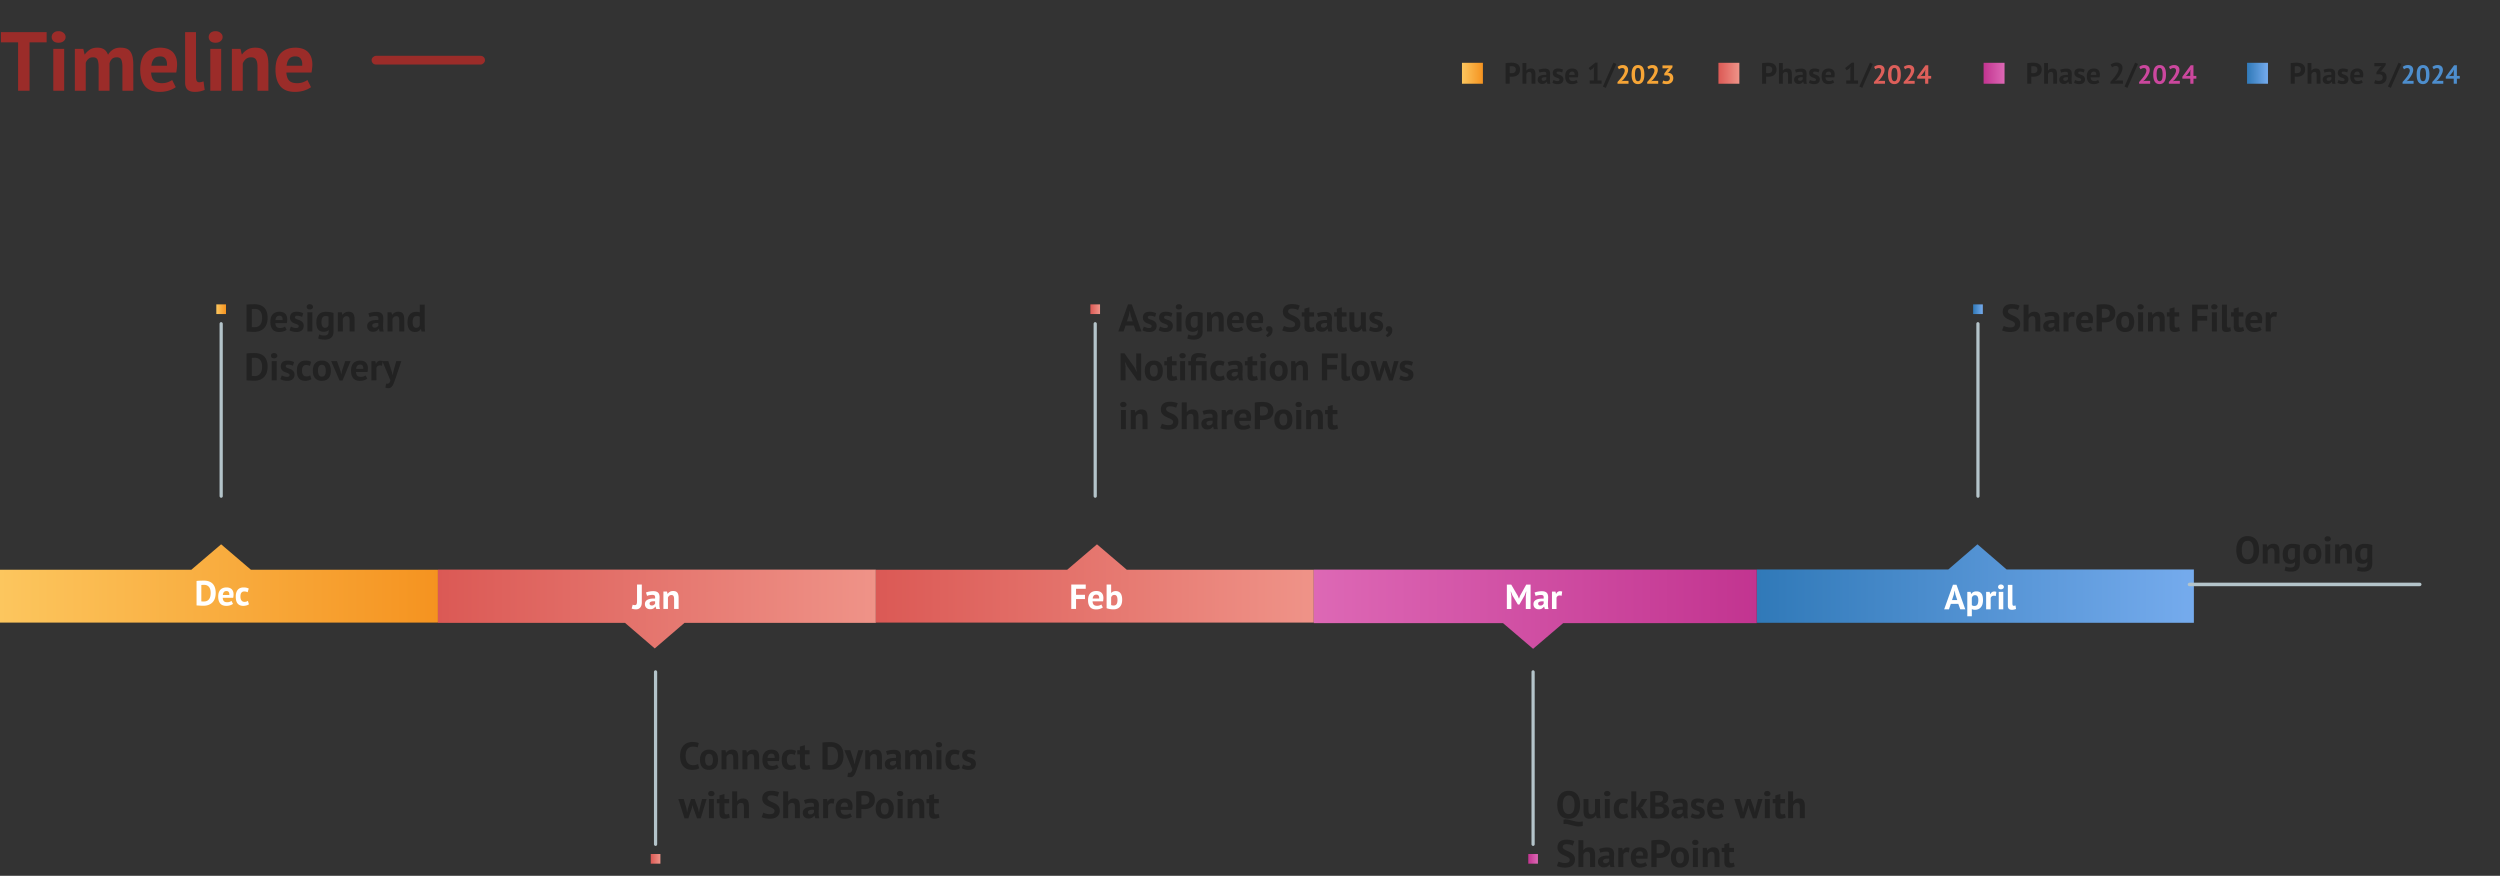 <svg xmlns="http://www.w3.org/2000/svg" xmlns:xlink="http://www.w3.org/1999/xlink" width="1433" height="502" fill="none" xmlns:v="https://vecta.io/nano"><rect width="100%" height="100%" fill="#333333" stroke="none"/><style><![CDATA[.B{fill:#222}.C{fill:#b4c4ca}.D{fill-rule:evenodd}]]></style><g fill="#9b2c29"><path d="M26.736 24.256h-9.792V52h-6.576V24.256H.528V18.4h26.208v5.856zM30.545 28h6.24v24h-6.24V28zm-.912-6.768a3.12 3.12 0 0 1 1.008-2.352c.704-.672 1.664-1.008 2.88-1.008s2.192.336 2.928 1.008c.768.64 1.152 1.424 1.152 2.352s-.384 1.712-1.152 2.352c-.736.608-1.712.912-2.928.912s-2.176-.304-2.88-.912a3.12 3.12 0 0 1-1.008-2.352zM56.54 52V38.944c0-2.208-.208-3.776-.624-4.704s-1.28-1.392-2.592-1.392c-1.088 0-1.968.304-2.64.912-.672.576-1.184 1.328-1.536 2.256V52h-6.24V28h4.848l.72 3.168h.192c.736-1.024 1.664-1.92 2.784-2.688 1.152-.768 2.624-1.152 4.416-1.152 1.536 0 2.784.32 3.744.96.992.608 1.76 1.648 2.304 3.12.736-1.248 1.68-2.24 2.832-2.976s2.544-1.104 4.176-1.104c1.344 0 2.48.16 3.408.48.96.32 1.728.88 2.304 1.68.608.768 1.056 1.808 1.344 3.12s.432 2.976.432 4.992V52h-6.24V38.512c0-1.888-.208-3.296-.624-4.224-.384-.96-1.264-1.44-2.64-1.44-1.12 0-2.016.304-2.688.912-.64.608-1.12 1.44-1.44 2.496V52h-6.24zm44.193-2.064c-.96.768-2.272 1.424-3.936 1.968-1.632.512-3.376.768-5.232.768-3.872 0-6.704-1.12-8.496-3.36-1.792-2.272-2.688-5.376-2.688-9.312 0-4.224 1.008-7.392 3.024-9.504s4.848-3.168 8.496-3.168a13.21 13.21 0 0 1 3.552.48c1.152.32 2.176.848 3.072 1.584s1.616 1.728 2.16 2.976.816 2.8.816 4.656c0 .672-.048 1.392-.144 2.16-.064.768-.176 1.568-.336 2.4h-14.4c.096 2.016.608 3.536 1.536 4.56.96 1.024 2.496 1.536 4.608 1.536 1.312 0 2.48-.192 3.504-.576 1.056-.416 1.856-.832 2.4-1.248l2.064 4.08zM91.805 32.32c-1.632 0-2.848.496-3.648 1.488-.768.96-1.232 2.256-1.392 3.888h8.928c.128-1.728-.144-3.056-.816-3.984-.64-.928-1.664-1.392-3.072-1.392zm20.535 11.616c0 1.12.144 1.936.432 2.448s.752.768 1.392.768c.384 0 .752-.032 1.104-.096.384-.064.848-.208 1.392-.432l.672 4.896c-.512.256-1.296.512-2.352.768s-2.144.384-3.264.384c-1.824 0-3.216-.416-4.176-1.248-.96-.864-1.44-2.272-1.44-4.224V18.4h6.24v25.536zM120.545 28h6.24v24h-6.24V28zm-.912-6.768a3.12 3.12 0 0 1 1.008-2.352c.704-.672 1.664-1.008 2.88-1.008s2.192.336 2.928 1.008c.768.64 1.152 1.424 1.152 2.352s-.384 1.712-1.152 2.352c-.736.608-1.712.912-2.928.912s-2.176-.304-2.88-.912a3.12 3.12 0 0 1-1.008-2.352zM147.596 52V38.368c0-1.952-.288-3.36-.864-4.224-.544-.864-1.488-1.296-2.832-1.296-1.184 0-2.192.352-3.024 1.056-.8.672-1.376 1.52-1.728 2.544V52h-6.24V28h4.944l.72 3.168h.192c.736-1.024 1.712-1.92 2.928-2.688s2.784-1.152 4.704-1.152c1.184 0 2.24.16 3.168.48a5.39 5.39 0 0 1 2.352 1.584c.64.736 1.12 1.744 1.44 3.024.32 1.248.48 2.8.48 4.656V52h-6.24zm30.668-2.064c-.96.768-2.272 1.424-3.936 1.968-1.632.512-3.376.768-5.232.768-3.872 0-6.704-1.12-8.496-3.36-1.792-2.272-2.688-5.376-2.688-9.312 0-4.224 1.008-7.392 3.024-9.504s4.848-3.168 8.496-3.168a13.21 13.21 0 0 1 3.552.48c1.152.32 2.176.848 3.072 1.584s1.616 1.728 2.16 2.976.816 2.8.816 4.656c0 .672-.048 1.392-.144 2.16-.064.768-.176 1.568-.336 2.4h-14.4c.096 2.016.608 3.536 1.536 4.56.96 1.024 2.496 1.536 4.608 1.536 1.312 0 2.48-.192 3.504-.576 1.056-.416 1.856-.832 2.4-1.248l2.064 4.08zm-8.928-17.616c-1.632 0-2.848.496-3.648 1.488-.768.96-1.232 2.256-1.392 3.888h8.928c.128-1.728-.144-3.056-.816-3.984-.64-.928-1.664-1.392-3.072-1.392z"/><rect x="213" y="37" width="5" height="65" rx="2.5" transform="rotate(270 213 37)"/></g><path d="M1150.17 326.402L1133.48 312l-16.69 14.402h-109.82v30.597h250.56v-30.597h-107.36z" fill="url(#A)" class="D"/><path d="M1122.5 346.153h-4.3l-1.06 3.1h-2.74l5.04-14.1h2.02l5.04 14.1h-2.88l-1.12-3.1zm-3.6-2.2h3l-1.04-3.12-.42-2.2h-.1l-.42 2.22-1.02 3.1zm8.75-4.7h1.9l.3 1.2h.08c.35-.506.75-.88 1.22-1.12.48-.24 1.06-.36 1.74-.36 1.25 0 2.19.4 2.82 1.2.63.787.94 2.06.94 3.82 0 .854-.1 1.627-.3 2.32-.2.68-.5 1.26-.9 1.74-.39.48-.87.847-1.44 1.1-.56.254-1.21.38-1.94.38-.41 0-.75-.033-1.02-.1-.27-.053-.53-.146-.8-.28v4.1h-2.6v-14zm4.46 1.92c-.51 0-.91.127-1.2.38-.28.254-.5.634-.66 1.14v4.16c.19.147.39.267.6.36.23.08.52.12.88.12.75 0 1.31-.26 1.68-.78.37-.533.56-1.406.56-2.62 0-.88-.15-1.56-.44-2.04s-.77-.72-1.42-.72zm11.86.52c-.41-.146-.79-.22-1.12-.22-.47 0-.86.127-1.18.38-.31.24-.51.554-.62.94v6.46h-2.6v-10h2.02l.3 1.32h.08c.23-.493.53-.873.92-1.14s.84-.4 1.36-.4c.35 0 .74.074 1.18.22l-.34 2.44zm1.71-2.44h2.6v10h-2.6v-10zm-.38-2.82a1.3 1.3 0 0 1 .42-.98c.29-.28.69-.42 1.2-.42s.91.14 1.22.42a1.23 1.23 0 0 1 .48.98c0 .387-.16.714-.48.98-.31.254-.71.38-1.22.38s-.91-.126-1.2-.38a1.3 1.3 0 0 1-.42-.98zm8.21 9.46c0 .467.06.807.18 1.02a.62.62 0 0 0 .58.32c.16 0 .32-.013.46-.04.16-.026.36-.086.58-.18l.28 2.04c-.21.107-.54.214-.98.32s-.89.16-1.36.16c-.76 0-1.34-.173-1.74-.52-.4-.36-.6-.946-.6-1.76v-12h2.6v10.64z" fill="#fff"/><path d="M143.797 326.553L126.747 312l-17.051 14.553H0v30.319h251.023v-30.319H143.797z" fill="url(#B)" class="D"/><path d="M112.662 333l.94-.1 1.1-.06 1.08-.02.96-.02c1.24 0 2.3.173 3.18.52s1.593.833 2.14 1.46.947 1.373 1.2 2.24.38 1.82.38 2.86c0 .947-.12 1.86-.36 2.74a6.2 6.2 0 0 1-1.2 2.34c-.56.68-1.3 1.227-2.22 1.64-.907.413-2.033.62-3.38.62a25.33 25.33 0 0 1-.86-.02l-1.1-.06-1.08-.06-.78-.06V333zm4.3 2.24l-.9.02-.66.06v9.38c.053.013.14.027.26.04l.42.02.42.02h.3c.773 0 1.413-.133 1.92-.4.52-.28.927-.647 1.22-1.1.307-.453.52-.973.64-1.56.12-.6.18-1.213.18-1.84a8.52 8.52 0 0 0-.16-1.64c-.107-.56-.307-1.06-.6-1.5a3.24 3.24 0 0 0-1.16-1.08c-.493-.28-1.12-.42-1.88-.42zm16.589 10.9c-.4.32-.946.593-1.64.82a7.25 7.25 0 0 1-2.18.32c-1.613 0-2.793-.467-3.54-1.4-.746-.947-1.12-2.24-1.12-3.88 0-1.76.42-3.08 1.26-3.96s2.02-1.32 3.54-1.32c.507 0 1 .067 1.48.2a3.43 3.43 0 0 1 1.28.66c.374.307.674.72.9 1.24s.34 1.167.34 1.94a7.28 7.28 0 0 1-.06.9 9.22 9.22 0 0 1-.14 1h-6c.04.84.254 1.473.64 1.9.4.427 1.04.64 1.92.64.547 0 1.034-.08 1.46-.24.44-.173.774-.347 1-.52l.86 1.7zm-3.72-7.34c-.68 0-1.186.207-1.52.62-.32.4-.513.94-.58 1.62h3.72c.054-.72-.06-1.273-.34-1.66-.266-.387-.693-.58-1.28-.58zm12.859 7.58c-.4.293-.887.513-1.46.66-.56.16-1.14.24-1.74.24-.8 0-1.48-.127-2.04-.38-.547-.253-.993-.607-1.34-1.06-.347-.467-.6-1.027-.76-1.68-.147-.653-.22-1.373-.22-2.16 0-1.693.38-2.993 1.14-3.9.76-.92 1.867-1.38 3.32-1.38.733 0 1.32.06 1.76.18.453.12.86.273 1.22.46l-.62 2.12c-.307-.147-.613-.26-.92-.34a3.89 3.89 0 0 0-1.02-.12c-.72 0-1.267.24-1.64.72-.373.467-.56 1.22-.56 2.26 0 .427.047.82.14 1.18s.233.673.42.94.427.48.72.64c.307.147.66.22 1.06.22.44 0 .813-.053 1.12-.16.307-.12.58-.26.82-.42l.6 1.98z" fill="#fff"/><path d="M358.25 357.029l17.05 14.655 17.05-14.655h109.697V326.5H251.024v30.529H358.25z" fill="url(#C)" class="D"/><path d="M365.144 335.049h2.74v10.24c0 .534-.06 1.04-.18 1.52s-.32.907-.6 1.28c-.267.36-.614.654-1.04.88-.427.214-.947.32-1.56.32-.387 0-.807-.04-1.26-.12s-.847-.193-1.18-.34l.6-2.24c.346.174.74.26 1.18.26.56 0 .913-.206 1.06-.62.16-.413.24-.96.24-1.64v-9.54zm5.139 4.58c.534-.24 1.167-.426 1.9-.56a11.76 11.76 0 0 1 2.3-.22c.694 0 1.274.087 1.74.26.467.16.834.394 1.1.7a2.5 2.5 0 0 1 .58 1.1c.12.427.18.907.18 1.44l-.06 1.78-.08 1.74.06 1.68c.04.534.14 1.04.3 1.52h-2.12l-.42-1.38h-.1c-.266.414-.64.774-1.12 1.08-.466.294-1.073.44-1.82.44-.466 0-.886-.066-1.26-.2-.373-.146-.693-.346-.96-.6-.266-.266-.473-.573-.62-.92-.146-.36-.22-.76-.22-1.2 0-.613.134-1.126.4-1.54.28-.426.674-.766 1.18-1.02.52-.266 1.134-.446 1.84-.54.72-.106 1.52-.14 2.4-.1.094-.746.04-1.28-.16-1.6-.2-.333-.646-.5-1.34-.5-.52 0-1.073.054-1.66.16-.573.107-1.046.247-1.42.42l-.62-1.94zm3.3 7.44c.52 0 .934-.113 1.24-.34.307-.24.534-.493.68-.76v-1.3c-.413-.04-.813-.046-1.2-.02-.373.027-.706.087-1 .18s-.526.227-.7.4-.26.394-.26.66c0 .374.107.667.32.88.227.2.534.3.92.3zm12.802 1.98v-5.68c0-.813-.12-1.4-.36-1.76-.226-.36-.62-.54-1.18-.54-.493 0-.913.147-1.26.44-.333.28-.573.634-.72 1.06v6.48h-2.6v-10h2.06l.3 1.32h.08c.307-.426.714-.8 1.22-1.12s1.16-.48 1.96-.48c.494 0 .934.067 1.32.2s.714.354.98.66.467.727.6 1.26c.134.52.2 1.167.2 1.94v6.22h-2.6z" fill="#fff"/><path d="M645.844 326.553L628.794 312l-17.051 14.553H502.047v30.319H753.07v-30.319H645.844z" fill="url(#D)" class="D"/><path d="M614.049 335.042h8.3v2.44h-5.56v3.46h5.12v2.44h-5.12v5.66h-2.74v-14zm18.096 13.14c-.4.32-.946.593-1.64.82a7.25 7.25 0 0 1-2.18.32c-1.613 0-2.793-.467-3.54-1.4-.746-.947-1.12-2.24-1.12-3.88 0-1.76.42-3.08 1.26-3.96s2.02-1.32 3.54-1.32c.507 0 1 .067 1.48.2a3.43 3.43 0 0 1 1.28.66c.374.307.674.72.9 1.24s.34 1.167.34 1.94a7.28 7.28 0 0 1-.06.9 9.22 9.22 0 0 1-.14 1h-6c.04.84.254 1.473.64 1.9.4.427 1.04.64 1.92.64.547 0 1.034-.08 1.46-.24.44-.173.774-.347 1-.52l.86 1.7zm-3.72-7.34c-.68 0-1.186.207-1.52.62-.32.4-.513.94-.58 1.62h3.72c.054-.72-.06-1.273-.34-1.66-.266-.387-.693-.58-1.28-.58zm5.877-5.8h2.6v4.8h.08c.28-.32.64-.573 1.08-.76s.926-.28 1.46-.28c1.2 0 2.113.413 2.74 1.24.64.813.96 2.06.96 3.74 0 1.8-.447 3.167-1.34 4.1-.88.933-2.094 1.4-3.64 1.4-.854 0-1.634-.073-2.34-.22-.707-.133-1.24-.287-1.6-.46v-13.56zm4.46 5.96c-.48 0-.874.127-1.18.38-.294.24-.52.593-.68 1.06v4.36c.213.107.44.18.68.22.253.04.52.06.8.06.706 0 1.24-.253 1.6-.76.373-.52.56-1.34.56-2.46 0-1.907-.594-2.86-1.78-2.86z" fill="#fff"/><path d="M861.525 357.174l17.246 14.723 17.246-14.723h110.953V326.5H753.069v30.674h108.456z" fill="url(#E)" class="D"/><path d="M874.589 341.83l.3-2.78h-.12l-.86 2.24-2.98 5.22h-.88l-3.14-5.24-.88-2.22h-.1l.4 2.76v7.28h-2.6v-14h2.5l3.74 6.4.66 1.6h.08l.6-1.64 3.54-6.36h2.48v14h-2.74v-7.26zm5.016-2.16c.534-.24 1.167-.426 1.9-.56a11.76 11.76 0 0 1 2.3-.22c.694 0 1.274.087 1.74.26.467.16.834.394 1.1.7a2.5 2.5 0 0 1 .58 1.1c.12.427.18.907.18 1.44l-.06 1.78-.08 1.74.06 1.68c.04.534.14 1.04.3 1.52h-2.12l-.42-1.38h-.1c-.266.414-.64.774-1.12 1.08-.466.294-1.073.44-1.82.44-.466 0-.886-.066-1.26-.2-.373-.146-.693-.346-.96-.6-.266-.266-.473-.573-.62-.92-.146-.36-.22-.76-.22-1.2 0-.613.134-1.126.4-1.54.28-.426.674-.766 1.18-1.02.52-.266 1.134-.446 1.84-.54.72-.106 1.52-.14 2.4-.1.094-.746.04-1.28-.16-1.6-.2-.333-.646-.5-1.34-.5-.52 0-1.073.054-1.66.16-.573.107-1.046.247-1.42.42l-.62-1.94zm3.3 7.44c.52 0 .934-.113 1.24-.34.307-.24.534-.493.68-.76v-1.3c-.413-.04-.813-.046-1.2-.02-.373.027-.706.087-1 .18s-.526.227-.7.4-.26.394-.26.66c0 .374.107.667.32.88.227.2.534.3.92.3zm12.202-5.58c-.413-.146-.787-.22-1.12-.22-.467 0-.86.127-1.18.38-.307.24-.513.554-.62.94v6.46h-2.6v-10h2.02l.3 1.32h.08c.227-.493.533-.873.92-1.14s.84-.4 1.36-.4c.347 0 .74.074 1.18.22l-.34 2.44z" fill="#fff"/><rect x="125.852" y="184.63" width="1.848" height="100.704" rx=".924" class="C"/><path fill="url(#F)" d="M124 174.468h5.543v5.543H124z"/><path d="M141.32 174.6l1.034-.11 1.21-.066 1.188-.022 1.056-.022c1.364 0 2.53.191 3.498.572s1.753.917 2.354 1.606 1.041 1.511 1.32 2.464.418 2.002.418 3.146c0 1.041-.132 2.046-.396 3.014a6.82 6.82 0 0 1-1.32 2.574c-.616.748-1.43 1.349-2.442 1.804-.997.455-2.237.682-3.718.682-.235 0-.55-.007-.946-.022l-1.21-.066-1.188-.066-.858-.066V174.6zm4.73 2.464l-.99.022-.726.066v10.318a2.43 2.43 0 0 0 .286.044l.462.022.462.022h.33c.851 0 1.555-.147 2.112-.44.572-.308 1.019-.711 1.342-1.21.337-.499.572-1.071.704-1.716a10.3 10.3 0 0 0 .198-2.024c0-.601-.059-1.203-.176-1.804-.117-.616-.337-1.166-.66-1.65-.308-.484-.733-.88-1.276-1.188s-1.232-.462-2.068-.462zm18.248 11.99c-.44.352-1.041.653-1.804.902-.748.235-1.547.352-2.398.352-1.775 0-3.073-.513-3.894-1.54-.821-1.041-1.232-2.464-1.232-4.268 0-1.936.462-3.388 1.386-4.356s2.222-1.452 3.894-1.452c.557 0 1.1.073 1.628.22a3.8 3.8 0 0 1 1.408.726c.411.337.741.792.99 1.364s.374 1.283.374 2.134c0 .308-.022.638-.066.99a10.4 10.4 0 0 1-.154 1.1h-6.6c.044.924.279 1.621.704 2.09.44.469 1.144.704 2.112.704.601 0 1.137-.088 1.606-.264.484-.191.851-.381 1.1-.572l.946 1.87zm-4.092-8.074c-.748 0-1.305.227-1.672.682-.352.44-.565 1.034-.638 1.782h4.092c.059-.792-.066-1.401-.374-1.826-.293-.425-.763-.638-1.408-.638zm11.018 5.984a.82.82 0 0 0-.374-.704c-.249-.176-.557-.337-.924-.484l-1.21-.44c-.44-.161-.843-.374-1.21-.638-.367-.279-.675-.623-.924-1.034-.249-.425-.374-.968-.374-1.628 0-1.085.323-1.914.968-2.486s1.577-.858 2.794-.858c.836 0 1.591.088 2.266.264s1.203.374 1.584.594l-.638 2.068c-.337-.132-.763-.271-1.276-.418s-1.034-.22-1.562-.22c-.851 0-1.276.33-1.276.99 0 .264.125.477.374.638s.557.315.924.462l1.21.44c.44.161.843.374 1.21.638.367.249.675.579.924.99s.374.939.374 1.584c0 1.115-.359 1.995-1.078 2.64-.704.631-1.767.946-3.19.946a7.68 7.68 0 0 1-2.2-.308c-.675-.191-1.225-.418-1.65-.682l.792-2.134c.337.191.785.381 1.342.572a5.66 5.66 0 0 0 1.716.264c.425 0 .763-.081 1.012-.242.264-.161.396-.433.396-.814zm4.969-7.964h2.86v11h-2.86v-11zm-.418-3.102a1.43 1.43 0 0 1 .462-1.078c.323-.308.763-.462 1.32-.462s1.005.154 1.342.462c.352.293.528.653.528 1.078s-.176.785-.528 1.078c-.337.279-.784.418-1.342.418s-.997-.139-1.32-.418a1.43 1.43 0 0 1-.462-1.078zM191.165 190c0 1.599-.432 2.772-1.298 3.52-.865.763-2.075 1.144-3.63 1.144-1.056 0-1.892-.073-2.508-.22-.601-.147-1.056-.301-1.364-.462l.594-2.266 1.166.396c.455.132 1.012.198 1.672.198.998 0 1.672-.22 2.024-.66.367-.425.55-1.027.55-1.804v-.704h-.088c-.513.689-1.422 1.034-2.728 1.034-1.422 0-2.486-.44-3.19-1.32-.689-.88-1.034-2.259-1.034-4.136 0-1.965.47-3.454 1.408-4.466s2.303-1.518 4.092-1.518c.939 0 1.775.066 2.508.198.748.132 1.357.286 1.826.462V190zm-4.84-2.112c.558 0 .983-.125 1.276-.374.308-.249.543-.623.704-1.122v-4.95c-.454-.191-1.019-.286-1.694-.286-.733 0-1.305.279-1.716.836-.41.543-.616 1.415-.616 2.618 0 1.071.176 1.885.528 2.442a1.69 1.69 0 0 0 1.518.836zM200.386 190v-6.248c0-.895-.132-1.54-.396-1.936-.249-.396-.682-.594-1.298-.594-.542 0-1.004.161-1.386.484-.366.308-.63.697-.792 1.166V190h-2.86v-11h2.266l.33 1.452h.088a4.76 4.76 0 0 1 1.342-1.232c.558-.352 1.276-.528 2.156-.528a4.43 4.43 0 0 1 1.452.22 2.47 2.47 0 0 1 1.078.726c.294.337.514.799.66 1.386.147.572.22 1.283.22 2.134V190h-2.86zm10.755-10.362c.587-.264 1.283-.469 2.09-.616.807-.161 1.65-.242 2.53-.242.763 0 1.401.095 1.914.286.513.176.917.433 1.21.77.308.337.521.741.638 1.21.132.469.198.997.198 1.584l-.066 1.958-.088 1.914.066 1.848c.044.587.154 1.144.33 1.672h-2.332l-.462-1.518h-.11c-.293.455-.704.851-1.232 1.188-.513.323-1.181.484-2.002.484-.513 0-.975-.073-1.386-.22-.411-.161-.763-.381-1.056-.66a3.16 3.16 0 0 1-.682-1.012c-.161-.396-.242-.836-.242-1.32 0-.675.147-1.239.44-1.694.308-.469.741-.843 1.298-1.122.572-.293 1.247-.491 2.024-.594.792-.117 1.672-.154 2.64-.11.103-.821.044-1.408-.176-1.76-.22-.367-.711-.55-1.474-.55-.572 0-1.181.059-1.826.176-.631.117-1.151.271-1.562.462l-.682-2.134zm3.63 8.184c.572 0 1.027-.125 1.364-.374.337-.264.587-.543.748-.836v-1.43c-.455-.044-.895-.051-1.32-.022-.411.029-.777.095-1.1.198s-.579.249-.77.44-.286.433-.286.726c0 .411.117.733.352.968.249.22.587.33 1.012.33zM228.853 190v-6.248c0-.895-.132-1.54-.396-1.936-.249-.396-.682-.594-1.298-.594-.542 0-1.004.161-1.386.484-.366.308-.63.697-.792 1.166V190h-2.86v-11h2.266l.33 1.452h.088a4.76 4.76 0 0 1 1.342-1.232c.558-.352 1.276-.528 2.156-.528a4.43 4.43 0 0 1 1.452.22 2.47 2.47 0 0 1 1.078.726c.294.337.514.799.66 1.386.147.572.22 1.283.22 2.134V190h-2.86zm14.606-3.872l.022 1.848c.015.616.081 1.298.198 2.046h-2.046l-.396-1.43h-.088c-.293.513-.718.931-1.276 1.254-.542.308-1.188.462-1.936.462-1.378 0-2.449-.455-3.212-1.364s-1.144-2.332-1.144-4.268c0-1.877.426-3.337 1.276-4.378s2.098-1.562 3.74-1.562c.455 0 .829.029 1.122.088.294.044.587.125.88.242V174.6h2.86v11.528zm-4.862 1.76c.558 0 .998-.132 1.32-.396.323-.279.55-.675.682-1.188v-4.664c-.205-.161-.432-.279-.682-.352-.249-.088-.572-.132-.968-.132-.806 0-1.415.271-1.826.814-.396.543-.594 1.474-.594 2.794 0 .939.162 1.694.484 2.266.338.572.866.858 1.584.858zM141.32 202.6l1.034-.11 1.21-.066 1.188-.022 1.056-.022c1.364 0 2.53.191 3.498.572s1.753.917 2.354 1.606 1.041 1.511 1.32 2.464.418 2.002.418 3.146c0 1.041-.132 2.046-.396 3.014a6.82 6.82 0 0 1-1.32 2.574c-.616.748-1.43 1.349-2.442 1.804-.997.455-2.237.682-3.718.682-.235 0-.55-.007-.946-.022l-1.21-.066-1.188-.066-.858-.066V202.6zm4.73 2.464l-.99.022-.726.066v10.318a2.43 2.43 0 0 0 .286.044l.462.022.462.022h.33c.851 0 1.555-.147 2.112-.44.572-.308 1.019-.711 1.342-1.21.337-.499.572-1.071.704-1.716a10.3 10.3 0 0 0 .198-2.024c0-.601-.059-1.203-.176-1.804-.117-.616-.337-1.166-.66-1.65-.308-.484-.733-.88-1.276-1.188s-1.232-.462-2.068-.462zm9.69 1.936h2.86v11h-2.86v-11zm-.418-3.102a1.43 1.43 0 0 1 .462-1.078c.323-.308.763-.462 1.32-.462s1.005.154 1.342.462c.352.293.528.653.528 1.078s-.176.785-.528 1.078c-.337.279-.785.418-1.342.418s-.997-.139-1.32-.418a1.43 1.43 0 0 1-.462-1.078zm10.638 11.066a.82.82 0 0 0-.374-.704c-.249-.176-.557-.337-.924-.484l-1.21-.44c-.44-.161-.843-.374-1.21-.638-.366-.279-.674-.623-.924-1.034-.249-.425-.374-.968-.374-1.628 0-1.085.323-1.914.968-2.486s1.577-.858 2.794-.858c.836 0 1.592.088 2.266.264s1.203.374 1.584.594l-.638 2.068c-.337-.132-.762-.271-1.276-.418s-1.034-.22-1.562-.22c-.85 0-1.276.33-1.276.99 0 .264.125.477.374.638s.558.315.924.462l1.21.44a4.99 4.99 0 0 1 1.21.638c.367.249.675.579.924.99s.374.939.374 1.584c0 1.115-.359 1.995-1.078 2.64-.704.631-1.767.946-3.19.946-.777 0-1.51-.103-2.2-.308-.674-.191-1.224-.418-1.65-.682l.792-2.134c.338.191.785.381 1.342.572a5.67 5.67 0 0 0 1.716.264c.426 0 .763-.081 1.012-.242.264-.161.396-.433.396-.814zm12.516 2.354c-.44.323-.976.565-1.606.726-.616.176-1.254.264-1.914.264-.88 0-1.628-.139-2.244-.418a3.86 3.86 0 0 1-1.474-1.166c-.382-.513-.66-1.129-.836-1.848-.162-.719-.242-1.511-.242-2.376 0-1.863.418-3.293 1.254-4.29.836-1.012 2.053-1.518 3.652-1.518.806 0 1.452.066 1.936.198.498.132.946.301 1.342.506l-.682 2.332c-.338-.161-.675-.286-1.012-.374-.323-.088-.697-.132-1.122-.132-.792 0-1.394.264-1.804.792-.411.513-.616 1.342-.616 2.486a5.15 5.15 0 0 0 .154 1.298c.102.396.256.741.462 1.034s.469.528.792.704c.337.161.726.242 1.166.242.484 0 .894-.059 1.232-.176.337-.132.638-.286.902-.462l.66 2.178zm.836-4.818c0-1.863.455-3.293 1.364-4.29.909-1.012 2.185-1.518 3.828-1.518.88 0 1.643.139 2.288.418a4.23 4.23 0 0 1 1.606 1.188c.425.499.741 1.107.946 1.826.22.719.33 1.511.33 2.376 0 1.863-.455 3.3-1.364 4.312-.895.997-2.163 1.496-3.806 1.496-.88 0-1.643-.139-2.288-.418s-1.188-.667-1.628-1.166c-.425-.513-.748-1.129-.968-1.848-.205-.719-.308-1.511-.308-2.376zm2.948 0a6.41 6.41 0 0 0 .132 1.342c.088.411.22.77.396 1.078a2.03 2.03 0 0 0 .682.726c.293.161.638.242 1.034.242.748 0 1.305-.271 1.672-.814s.55-1.401.55-2.574c0-1.012-.169-1.826-.506-2.442-.337-.631-.909-.946-1.716-.946-.704 0-1.254.264-1.65.792s-.594 1.393-.594 2.596zm12.945.264l.374 1.694h.11l.308-1.738 1.87-5.72h3.08l-4.598 11.11h-1.738L189.837 207h3.322l2.046 5.764zm15.328 4.29c-.44.352-1.042.653-1.804.902a7.96 7.96 0 0 1-2.398.352c-1.775 0-3.073-.513-3.894-1.54-.822-1.041-1.232-2.464-1.232-4.268 0-1.936.462-3.388 1.386-4.356s2.222-1.452 3.894-1.452c.557 0 1.1.073 1.628.22a3.8 3.8 0 0 1 1.408.726c.41.337.74.792.99 1.364s.374 1.283.374 2.134c0 .308-.022.638-.066.99-.03.352-.081.719-.154 1.1h-6.6c.044.924.278 1.621.704 2.09.44.469 1.144.704 2.112.704.601 0 1.136-.088 1.606-.264.484-.191.85-.381 1.1-.572l.946 1.87zm-4.092-8.074c-.748 0-1.306.227-1.672.682-.352.44-.565 1.034-.638 1.782h4.092c.058-.792-.066-1.401-.374-1.826-.294-.425-.763-.638-1.408-.638zm12.535.704c-.454-.161-.865-.242-1.232-.242-.513 0-.946.139-1.298.418-.337.264-.564.609-.682 1.034V218h-2.86v-11h2.222l.33 1.452h.088c.25-.543.587-.961 1.012-1.254s.924-.44 1.496-.44c.382 0 .814.081 1.298.242l-.374 2.684zm5.645 3.498l.396 1.716h.132l.286-1.738 1.672-6.16h2.948l-3.344 9.922-.814 2.244c-.249.689-.528 1.283-.836 1.782s-.652.88-1.034 1.144c-.366.279-.806.418-1.32.418-.762 0-1.371-.125-1.826-.374l.528-2.288c.22.088.44.132.66.132.338 0 .66-.147.968-.44.323-.279.565-.792.726-1.54l-4.598-11h3.432l2.024 6.182z" class="B"/><rect x="374.844" y="384.19" width="1.848" height="100.704" rx=".924" class="C"/><path fill="url(#G)" d="M373 489.515h5.543v5.543H373z"/><path d="M400.748 440.362c-.469.337-1.071.579-1.804.726a11.06 11.06 0 0 1-2.222.22c-.924 0-1.804-.139-2.64-.418a5.81 5.81 0 0 1-2.178-1.386c-.631-.645-1.137-1.474-1.518-2.486-.367-1.027-.55-2.266-.55-3.718 0-1.511.205-2.772.616-3.784.425-1.027.968-1.848 1.628-2.464.675-.631 1.423-1.078 2.244-1.342a7.62 7.62 0 0 1 2.464-.418c.88 0 1.621.059 2.222.176.616.117 1.122.257 1.518.418l-.594 2.552c-.337-.161-.741-.279-1.21-.352-.455-.073-1.012-.11-1.672-.11-1.217 0-2.2.433-2.948 1.298-.733.865-1.1 2.207-1.1 4.026 0 .792.088 1.518.264 2.178.176.645.44 1.203.792 1.672a4 4 0 0 0 1.342 1.078c.543.249 1.166.374 1.87.374.66 0 1.217-.066 1.672-.198s.851-.301 1.188-.506l.616 2.464zm.472-4.862c0-1.863.455-3.293 1.364-4.29.909-1.012 2.185-1.518 3.828-1.518.88 0 1.643.139 2.288.418a4.23 4.23 0 0 1 1.606 1.188c.425.499.741 1.107.946 1.826.22.719.33 1.511.33 2.376 0 1.863-.455 3.3-1.364 4.312-.895.997-2.163 1.496-3.806 1.496-.88 0-1.643-.139-2.288-.418s-1.188-.667-1.628-1.166c-.425-.513-.748-1.129-.968-1.848-.205-.719-.308-1.511-.308-2.376zm2.948 0a6.41 6.41 0 0 0 .132 1.342c.088.411.22.77.396 1.078a2.03 2.03 0 0 0 .682.726c.293.161.638.242 1.034.242.748 0 1.305-.271 1.672-.814s.55-1.401.55-2.574c0-1.012-.169-1.826-.506-2.442-.337-.631-.909-.946-1.716-.946-.704 0-1.254.264-1.65.792s-.594 1.393-.594 2.596zm16.129 5.5v-6.248c0-.895-.132-1.54-.396-1.936-.25-.396-.682-.594-1.298-.594a2.07 2.07 0 0 0-1.386.484c-.367.308-.631.697-.792 1.166V441h-2.86v-11h2.266l.33 1.452h.088c.337-.469.784-.88 1.342-1.232s1.276-.528 2.156-.528c.542 0 1.026.073 1.452.22s.784.389 1.078.726.513.799.66 1.386c.146.572.22 1.283.22 2.134V441h-2.86zm11.988 0v-6.248c0-.895-.132-1.54-.396-1.936-.25-.396-.682-.594-1.298-.594a2.07 2.07 0 0 0-1.386.484c-.367.308-.631.697-.792 1.166V441h-2.86v-11h2.266l.33 1.452h.088c.337-.469.784-.88 1.342-1.232s1.276-.528 2.156-.528c.542 0 1.026.073 1.452.22s.784.389 1.078.726.513.799.66 1.386c.146.572.22 1.283.22 2.134V441h-2.86zm14.056-.946c-.44.352-1.041.653-1.804.902-.748.235-1.547.352-2.398.352-1.775 0-3.073-.513-3.894-1.54-.821-1.041-1.232-2.464-1.232-4.268 0-1.936.462-3.388 1.386-4.356s2.222-1.452 3.894-1.452c.557 0 1.1.073 1.628.22a3.8 3.8 0 0 1 1.408.726c.411.337.741.792.99 1.364s.374 1.283.374 2.134c0 .308-.022.638-.066.99a10.4 10.4 0 0 1-.154 1.1h-6.6c.044.924.279 1.621.704 2.09.44.469 1.144.704 2.112.704.601 0 1.137-.088 1.606-.264.484-.191.851-.381 1.1-.572l.946 1.87zm-4.092-8.074c-.748 0-1.305.227-1.672.682-.352.44-.565 1.034-.638 1.782h4.092c.059-.792-.066-1.401-.374-1.826-.293-.425-.763-.638-1.408-.638zm14.145 8.338c-.44.323-.976.565-1.606.726-.616.176-1.254.264-1.914.264-.88 0-1.628-.139-2.244-.418a3.86 3.86 0 0 1-1.474-1.166c-.382-.513-.66-1.129-.836-1.848-.162-.719-.242-1.511-.242-2.376 0-1.863.418-3.293 1.254-4.29.836-1.012 2.053-1.518 3.652-1.518.806 0 1.452.066 1.936.198.498.132.946.301 1.342.506l-.682 2.332c-.338-.161-.675-.286-1.012-.374-.323-.088-.697-.132-1.122-.132-.792 0-1.394.264-1.804.792-.411.513-.616 1.342-.616 2.486a5.15 5.15 0 0 0 .154 1.298c.102.396.256.741.462 1.034s.469.528.792.704c.337.161.726.242 1.166.242.484 0 .894-.059 1.232-.176.337-.132.638-.286.902-.462l.66 2.178zm.585-10.318h1.518v-2.068l2.86-.814V430h2.684v2.42h-2.684v4.224c0 .763.073 1.313.22 1.65.161.323.455.484.88.484a2.74 2.74 0 0 0 .748-.088 5.03 5.03 0 0 0 .726-.264l.506 2.2c-.396.191-.858.352-1.386.484s-1.063.198-1.606.198c-1.012 0-1.76-.257-2.244-.77-.469-.528-.704-1.386-.704-2.574v-5.544h-1.518V430zm14.445-4.4l1.034-.11 1.21-.066 1.188-.022 1.056-.022c1.364 0 2.53.191 3.498.572s1.752.917 2.354 1.606 1.041 1.511 1.32 2.464.418 2.002.418 3.146c0 1.041-.132 2.046-.396 3.014a6.82 6.82 0 0 1-1.32 2.574c-.616.748-1.43 1.349-2.442 1.804-.998.455-2.237.682-3.718.682-.235 0-.55-.007-.946-.022l-1.21-.066-1.188-.066-.858-.066V425.6zm4.73 2.464l-.99.022-.726.066v10.318c.058.015.154.029.286.044l.462.022.462.022h.33c.85 0 1.554-.147 2.112-.44.572-.308 1.019-.711 1.342-1.21.337-.499.572-1.071.704-1.716a10.3 10.3 0 0 0 .198-2.024c0-.601-.059-1.203-.176-1.804-.118-.616-.338-1.166-.66-1.65-.308-.484-.734-.88-1.276-1.188s-1.232-.462-2.068-.462zm13.28 8.118l.396 1.716h.132l.286-1.738 1.672-6.16h2.948l-3.344 9.922-.814 2.244a9.69 9.69 0 0 1-.836 1.782c-.308.499-.653.88-1.034 1.144-.367.279-.807.418-1.32.418-.763 0-1.372-.125-1.826-.374l.528-2.288c.22.088.44.132.66.132.337 0 .66-.147.968-.44.322-.279.564-.792.726-1.54l-4.598-11h3.432l2.024 6.182zM502.668 441v-6.248c0-.895-.132-1.54-.396-1.936-.25-.396-.682-.594-1.298-.594a2.07 2.07 0 0 0-1.386.484c-.367.308-.631.697-.792 1.166V441h-2.86v-11h2.266l.33 1.452h.088c.337-.469.784-.88 1.342-1.232s1.276-.528 2.156-.528c.542 0 1.026.073 1.452.22s.784.389 1.078.726.513.799.66 1.386c.146.572.22 1.283.22 2.134V441h-2.86zm5.19-10.362c.587-.264 1.283-.469 2.09-.616.807-.161 1.65-.242 2.53-.242.763 0 1.401.095 1.914.286.513.176.917.433 1.21.77.308.337.521.741.638 1.21.132.469.198.997.198 1.584l-.066 1.958-.088 1.914.066 1.848c.044.587.154 1.144.33 1.672h-2.332l-.462-1.518h-.11c-.293.455-.704.851-1.232 1.188-.513.323-1.181.484-2.002.484-.513 0-.975-.073-1.386-.22-.411-.161-.763-.381-1.056-.66a3.16 3.16 0 0 1-.682-1.012c-.161-.396-.242-.836-.242-1.32 0-.675.147-1.239.44-1.694.308-.469.741-.843 1.298-1.122.572-.293 1.247-.491 2.024-.594.792-.117 1.672-.154 2.64-.11.103-.821.044-1.408-.176-1.76-.22-.367-.711-.55-1.474-.55-.572 0-1.181.059-1.826.176-.631.117-1.151.271-1.562.462l-.682-2.134zm3.63 8.184c.572 0 1.027-.125 1.364-.374.337-.264.587-.543.748-.836v-1.43c-.455-.044-.895-.051-1.32-.022-.411.029-.777.095-1.1.198s-.579.249-.77.44-.286.433-.286.726c0 .411.117.733.352.968.249.22.587.33 1.012.33zM525.086 441v-5.984c0-1.012-.095-1.731-.286-2.156s-.587-.638-1.188-.638c-.499 0-.902.139-1.21.418-.308.264-.543.609-.704 1.034V441h-2.86v-11h2.222l.33 1.452h.088c.337-.469.763-.88 1.276-1.232.528-.352 1.203-.528 2.024-.528.704 0 1.276.147 1.716.44.455.279.807.755 1.056 1.43a3.99 3.99 0 0 1 1.298-1.364c.528-.337 1.166-.506 1.914-.506.616 0 1.137.073 1.562.22.44.147.792.403 1.056.77.279.352.484.829.616 1.43s.198 1.364.198 2.288v6.6h-2.86v-6.182c0-.865-.095-1.511-.286-1.936-.176-.44-.579-.66-1.21-.66-.513 0-.924.139-1.232.418-.293.279-.513.66-.66 1.144V441h-2.86zm11.697-11h2.86v11h-2.86v-11zm-.418-3.102a1.43 1.43 0 0 1 .462-1.078c.323-.308.763-.462 1.32-.462s1.005.154 1.342.462c.352.293.528.653.528 1.078s-.176.785-.528 1.078c-.337.279-.785.418-1.342.418s-.997-.139-1.32-.418a1.43 1.43 0 0 1-.462-1.078zm13.872 13.42c-.44.323-.975.565-1.606.726-.616.176-1.254.264-1.914.264-.88 0-1.628-.139-2.244-.418-.601-.279-1.092-.667-1.474-1.166-.381-.513-.66-1.129-.836-1.848-.161-.719-.242-1.511-.242-2.376 0-1.863.418-3.293 1.254-4.29.836-1.012 2.054-1.518 3.652-1.518.807 0 1.452.066 1.936.198.499.132.946.301 1.342.506l-.682 2.332a5.65 5.65 0 0 0-1.012-.374c-.322-.088-.696-.132-1.122-.132-.792 0-1.393.264-1.804.792-.41.513-.616 1.342-.616 2.486 0 .469.052.902.154 1.298s.257.741.462 1.034.47.528.792.704c.338.161.726.242 1.166.242.484 0 .895-.059 1.232-.176.338-.132.638-.286.902-.462l.66 2.178zm6.284-2.354a.82.82 0 0 0-.374-.704c-.249-.176-.557-.337-.924-.484l-1.21-.44c-.44-.161-.843-.374-1.21-.638-.367-.279-.675-.623-.924-1.034-.249-.425-.374-.968-.374-1.628 0-1.085.323-1.914.968-2.486s1.577-.858 2.794-.858c.836 0 1.591.088 2.266.264s1.203.374 1.584.594l-.638 2.068c-.337-.132-.763-.271-1.276-.418s-1.034-.22-1.562-.22c-.851 0-1.276.33-1.276.99 0 .264.125.477.374.638s.557.315.924.462l1.21.44c.44.161.843.374 1.21.638.367.249.675.579.924.99s.374.939.374 1.584c0 1.115-.359 1.995-1.078 2.64-.704.631-1.767.946-3.19.946a7.68 7.68 0 0 1-2.2-.308c-.675-.191-1.225-.418-1.65-.682l.792-2.134c.337.191.785.381 1.342.572a5.66 5.66 0 0 0 1.716.264c.425 0 .763-.081 1.012-.242.264-.161.396-.433.396-.814zM398.218 458l2.002 5.632.396 1.826h.088l.308-1.848 1.408-5.61h2.618l-3.388 11.11h-2.112l-2.222-6.16-.286-1.386h-.11l-.264 1.408-2.112 6.138h-2.178L388.824 458h3.102l1.606 5.522.264 1.958h.11l.374-1.98 1.826-5.5h2.112zm8.133 0h2.86v11h-2.86v-11zm-.418-3.102a1.43 1.43 0 0 1 .462-1.078c.323-.308.763-.462 1.32-.462s1.005.154 1.342.462c.352.293.528.653.528 1.078s-.176.785-.528 1.078c-.337.279-.784.418-1.342.418s-.997-.139-1.32-.418a1.43 1.43 0 0 1-.462-1.078zm4.941 3.102h1.518v-2.068l2.86-.814V458h2.684v2.42h-2.684v4.224c0 .763.073 1.313.22 1.65.161.323.454.484.88.484.293 0 .542-.029.748-.088a5.03 5.03 0 0 0 .726-.264l.506 2.2c-.396.191-.858.352-1.386.484a6.6 6.6 0 0 1-1.606.198c-1.012 0-1.76-.257-2.244-.77-.47-.528-.704-1.386-.704-2.574v-5.544h-1.518V458zm15.546 11v-6.248c0-.895-.125-1.54-.374-1.936s-.704-.594-1.364-.594c-.484 0-.932.169-1.342.506a2.32 2.32 0 0 0-.792 1.254V469h-2.86v-15.4h2.86v5.632h.088c.352-.469.784-.843 1.298-1.122s1.166-.418 1.958-.418c.557 0 1.048.073 1.474.22s.777.389 1.056.726c.293.337.506.799.638 1.386.146.572.22 1.283.22 2.134V469h-2.86zm17.53-4.136c0-.469-.176-.851-.528-1.144-.337-.293-.77-.557-1.298-.792l-1.694-.748a10.02 10.02 0 0 1-1.694-.946c-.513-.381-.946-.851-1.298-1.408-.337-.557-.506-1.269-.506-2.134 0-.748.125-1.393.374-1.936a3.7 3.7 0 0 1 1.056-1.386c.47-.367 1.02-.638 1.65-.814s1.335-.264 2.112-.264c.895 0 1.738.081 2.53.242.792.147 1.445.367 1.958.66l-.946 2.53c-.322-.205-.806-.389-1.452-.55-.645-.176-1.342-.264-2.09-.264-.704 0-1.246.139-1.628.418-.366.279-.55.653-.55 1.122 0 .44.169.807.506 1.1.352.293.785.565 1.298.814l1.694.77c.616.264 1.181.587 1.694.968.528.367.961.829 1.298 1.386.352.543.528 1.225.528 2.046s-.139 1.533-.418 2.134a3.89 3.89 0 0 1-1.144 1.474c-.484.396-1.078.689-1.782.88-.689.191-1.452.286-2.288.286-1.1 0-2.068-.103-2.904-.308s-1.452-.411-1.848-.616l.968-2.574a6.62 6.62 0 0 0 .616.286c.264.103.558.198.88.286s.66.161 1.012.22a7.06 7.06 0 0 0 1.122.088c.895 0 1.577-.147 2.046-.44.484-.308.726-.77.726-1.386zM455.638 469v-6.248c0-.895-.124-1.54-.374-1.936s-.704-.594-1.364-.594c-.484 0-.931.169-1.342.506a2.32 2.32 0 0 0-.792 1.254V469h-2.86v-15.4h2.86v5.632h.088c.352-.469.785-.843 1.298-1.122s1.166-.418 1.958-.418c.558 0 1.049.073 1.474.22a2.32 2.32 0 0 1 1.056.726c.294.337.506.799.638 1.386.147.572.22 1.283.22 2.134V469h-2.86zm5.191-10.362c.586-.264 1.283-.469 2.09-.616.806-.161 1.65-.242 2.53-.242.762 0 1.4.095 1.914.286.513.176.916.433 1.21.77.308.337.52.741.638 1.21.132.469.198.997.198 1.584l-.066 1.958-.088 1.914.066 1.848c.044.587.154 1.144.33 1.672h-2.332l-.462-1.518h-.11c-.294.455-.704.851-1.232 1.188-.514.323-1.181.484-2.002.484-.514 0-.976-.073-1.386-.22-.411-.161-.763-.381-1.056-.66-.294-.293-.521-.631-.682-1.012-.162-.396-.242-.836-.242-1.32 0-.675.146-1.239.44-1.694.308-.469.74-.843 1.298-1.122.572-.293 1.246-.491 2.024-.594.792-.117 1.672-.154 2.64-.11.102-.821.044-1.408-.176-1.76-.22-.367-.712-.55-1.474-.55-.572 0-1.181.059-1.826.176-.631.117-1.152.271-1.562.462l-.682-2.134zm3.63 8.184c.572 0 1.026-.125 1.364-.374.337-.264.586-.543.748-.836v-1.43c-.455-.044-.895-.051-1.32-.022-.411.029-.778.095-1.1.198s-.58.249-.77.44-.286.433-.286.726c0 .411.117.733.352.968.249.22.586.33 1.012.33zm13.422-6.138c-.455-.161-.866-.242-1.232-.242-.514 0-.946.139-1.298.418-.338.264-.565.609-.682 1.034V469h-2.86v-11h2.222l.33 1.452h.088c.249-.543.586-.961 1.012-1.254s.924-.44 1.496-.44c.381 0 .814.081 1.298.242l-.374 2.684zm10.441 7.37c-.44.352-1.042.653-1.804.902a7.96 7.96 0 0 1-2.398.352c-1.775 0-3.073-.513-3.894-1.54-.822-1.041-1.232-2.464-1.232-4.268 0-1.936.462-3.388 1.386-4.356s2.222-1.452 3.894-1.452c.557 0 1.1.073 1.628.22a3.8 3.8 0 0 1 1.408.726c.41.337.74.792.99 1.364s.374 1.283.374 2.134c0 .308-.022.638-.066.99-.03.352-.081.719-.154 1.1h-6.6c.044.924.278 1.621.704 2.09.44.469 1.144.704 2.112.704.601 0 1.136-.088 1.606-.264.484-.191.85-.381 1.1-.572l.946 1.87zm-4.092-8.074c-.748 0-1.306.227-1.672.682-.352.44-.565 1.034-.638 1.782h4.092c.058-.792-.066-1.401-.374-1.826-.294-.425-.763-.638-1.408-.638zm6.529-6.226a19.1 19.1 0 0 1 2.024-.264l2.222-.11c.763 0 1.526.066 2.288.198.778.117 1.474.367 2.09.748.616.367 1.115.887 1.496 1.562.396.66.594 1.525.594 2.596 0 .968-.168 1.789-.506 2.464-.337.66-.784 1.203-1.342 1.628s-1.195.733-1.914.924c-.704.191-1.437.286-2.2.286h-.352-.506l-.528-.044-.352-.044V469h-3.014v-15.246zm4.488 2.222c-.293 0-.572.015-.836.044l-.638.066v4.994a2.44 2.44 0 0 0 .264.044l.374.044h.374.286c.396 0 .785-.037 1.166-.11.396-.073.748-.205 1.056-.396a2.12 2.12 0 0 0 .726-.836c.191-.352.286-.814.286-1.386 0-.484-.088-.88-.264-1.188-.176-.323-.41-.579-.704-.77-.278-.191-.601-.323-.968-.396s-.74-.11-1.122-.11zm6.713 7.524c0-1.863.455-3.293 1.364-4.29.91-1.012 2.186-1.518 3.828-1.518.88 0 1.643.139 2.288.418s1.181.675 1.606 1.188c.426.499.741 1.107.946 1.826.22.719.33 1.511.33 2.376 0 1.863-.454 3.3-1.364 4.312-.894.997-2.163 1.496-3.806 1.496-.88 0-1.642-.139-2.288-.418s-1.188-.667-1.628-1.166c-.425-.513-.748-1.129-.968-1.848-.205-.719-.308-1.511-.308-2.376zm2.948 0a6.41 6.41 0 0 0 .132 1.342c.088.411.22.77.396 1.078s.404.55.682.726c.294.161.638.242 1.034.242.748 0 1.306-.271 1.672-.814s.55-1.401.55-2.574c0-1.012-.168-1.826-.506-2.442-.337-.631-.909-.946-1.716-.946-.704 0-1.254.264-1.65.792s-.594 1.393-.594 2.596zm9.639-5.5h2.86v11h-2.86v-11zm-.418-3.102a1.43 1.43 0 0 1 .462-1.078c.322-.308.762-.462 1.32-.462s1.004.154 1.342.462c.352.293.528.653.528 1.078s-.176.785-.528 1.078c-.338.279-.785.418-1.342.418s-.998-.139-1.32-.418a1.43 1.43 0 0 1-.462-1.078zM526.945 469v-6.248c0-.895-.132-1.54-.396-1.936-.249-.396-.682-.594-1.298-.594a2.07 2.07 0 0 0-1.386.484c-.367.308-.631.697-.792 1.166V469h-2.86v-11h2.266l.33 1.452h.088c.337-.469.785-.88 1.342-1.232s1.276-.528 2.156-.528a4.43 4.43 0 0 1 1.452.22c.425.147.785.389 1.078.726s.513.799.66 1.386c.147.572.22 1.283.22 2.134V469h-2.86zm4.112-11h1.518v-2.068l2.86-.814V458h2.684v2.42h-2.684v4.224c0 .763.074 1.313.22 1.65.162.323.455.484.88.484.294 0 .543-.029.748-.088a5.03 5.03 0 0 0 .726-.264l.506 2.2c-.396.191-.858.352-1.386.484s-1.063.198-1.606.198c-1.012 0-1.76-.257-2.244-.77-.469-.528-.704-1.386-.704-2.574v-5.544h-1.518V458z" class="B"/><rect x="877.844" y="384.19" width="1.848" height="100.704" rx=".924" class="C"/><path fill="url(#H)" d="M876 489.515h5.543v5.543H876z"/><path d="M907.241 473.444c-.704.191-1.415.286-2.134.286a9.74 9.74 0 0 1-2.178-.242l-2.046-.484-1.914-.506a7.5 7.5 0 0 0-1.738-.22 3.83 3.83 0 0 0-1.012.132v-2.596c.411-.088.836-.132 1.276-.132a7.66 7.66 0 0 1 1.826.22l1.87.462 1.936.484c.66.147 1.357.22 2.09.22.323 0 .653-.022.99-.066a6.6 6.6 0 0 0 1.034-.176v2.618zM892.633 461.3c0-2.567.565-4.539 1.694-5.918 1.129-1.393 2.743-2.09 4.84-2.09 1.1 0 2.061.191 2.882.572a5.43 5.43 0 0 1 2.046 1.628c.543.704.946 1.547 1.21 2.53s.396 2.075.396 3.278c0 2.567-.572 4.547-1.716 5.94-1.129 1.379-2.735 2.068-4.818 2.068-1.115 0-2.083-.191-2.904-.572a5.43 5.43 0 0 1-2.046-1.628c-.528-.704-.924-1.547-1.188-2.53s-.396-2.075-.396-3.278zm3.168 0c0 .777.066 1.496.198 2.156.132.645.33 1.203.594 1.672.279.469.631.836 1.056 1.1s.931.396 1.518.396c1.071 0 1.899-.418 2.486-1.254s.88-2.193.88-4.07c0-.748-.066-1.445-.198-2.09-.117-.645-.308-1.21-.572-1.694s-.609-.858-1.034-1.122c-.425-.279-.946-.418-1.562-.418-1.071 0-1.899.433-2.486 1.298-.587.851-.88 2.193-.88 4.026zm14.738-3.3v6.248c0 .895.103 1.54.308 1.936.22.396.638.594 1.254.594.543 0 .99-.161 1.342-.484.367-.323.638-.719.814-1.188V458h2.86v7.656a17.81 17.81 0 0 0 .088 1.782c.059.572.147 1.093.264 1.562h-2.156l-.506-1.628h-.088c-.337.557-.807 1.019-1.408 1.386s-1.313.55-2.134.55c-.557 0-1.056-.073-1.496-.22a2.46 2.46 0 0 1-1.1-.726c-.293-.337-.521-.792-.682-1.364-.147-.572-.22-1.291-.22-2.156V458h2.86zm9.33 0h2.86v11h-2.86v-11zm-.418-3.102a1.43 1.43 0 0 1 .462-1.078c.323-.308.763-.462 1.32-.462s1.005.154 1.342.462c.352.293.528.653.528 1.078s-.176.785-.528 1.078c-.337.279-.785.418-1.342.418s-.997-.139-1.32-.418a1.43 1.43 0 0 1-.462-1.078zm13.872 13.42c-.44.323-.975.565-1.606.726-.616.176-1.254.264-1.914.264-.88 0-1.628-.139-2.244-.418-.601-.279-1.092-.667-1.474-1.166-.381-.513-.66-1.129-.836-1.848-.161-.719-.242-1.511-.242-2.376 0-1.863.418-3.293 1.254-4.29.836-1.012 2.054-1.518 3.652-1.518.807 0 1.452.066 1.936.198.499.132.946.301 1.342.506l-.682 2.332a5.65 5.65 0 0 0-1.012-.374c-.322-.088-.696-.132-1.122-.132-.792 0-1.393.264-1.804.792-.41.513-.616 1.342-.616 2.486 0 .469.052.902.154 1.298s.257.741.462 1.034.47.528.792.704c.338.161.726.242 1.166.242.484 0 .895-.059 1.232-.176.338-.132.638-.286.902-.462l.66 2.178zm5.36-3.872h-.77V469h-2.86v-15.4h2.86v9.086l.66-.308 2.508-4.378h3.146l-2.64 4.18-1.122.836 1.21.858 2.97 5.126h-3.278l-2.684-4.554zm17.604-7.26a4.37 4.37 0 0 1-.154 1.144 3.1 3.1 0 0 1-.462 1.056 3.58 3.58 0 0 1-.858.836c-.352.235-.777.411-1.276.528v.132a5.15 5.15 0 0 1 1.254.374c.396.176.741.418 1.034.726s.521.682.682 1.122c.176.44.264.961.264 1.562 0 .792-.168 1.481-.506 2.068a4.17 4.17 0 0 1-1.364 1.408 6.07 6.07 0 0 1-1.914.814 9.3 9.3 0 0 1-2.222.264h-.968c-.381 0-.799-.015-1.254-.044l-1.364-.088a9.82 9.82 0 0 1-1.254-.198v-15.18l.946-.132 1.166-.11 1.254-.066 1.298-.022c.719 0 1.416.059 2.09.176.69.103 1.298.293 1.826.572.543.279.976.667 1.298 1.166s.484 1.129.484 1.892zm-5.5 9.548c.367 0 .719-.044 1.056-.132.352-.088.66-.22.924-.396.264-.191.477-.425.638-.704s.242-.609.242-.99c0-.484-.095-.865-.286-1.144s-.44-.491-.748-.638c-.308-.161-.652-.264-1.034-.308a9.96 9.96 0 0 0-1.144-.066h-1.606v4.246c.074.029.191.051.352.066l.506.044.572.022h.528zm-.99-6.666l.704-.022.682-.066c.558-.176 1.034-.44 1.43-.792.411-.352.616-.814.616-1.386 0-.381-.073-.697-.22-.946a1.64 1.64 0 0 0-.594-.594c-.234-.147-.506-.249-.814-.308s-.63-.088-.968-.088l-1.056.022-.748.066v4.114h.968zm8.995-1.43c.586-.264 1.283-.469 2.09-.616.806-.161 1.65-.242 2.53-.242.762 0 1.4.095 1.914.286.513.176.916.433 1.21.77.308.337.52.741.638 1.21.132.469.198.997.198 1.584l-.066 1.958-.088 1.914.066 1.848c.044.587.154 1.144.33 1.672h-2.332l-.462-1.518h-.11c-.294.455-.704.851-1.232 1.188-.514.323-1.181.484-2.002.484-.514 0-.976-.073-1.386-.22-.411-.161-.763-.381-1.056-.66-.294-.293-.521-.631-.682-1.012-.162-.396-.242-.836-.242-1.32 0-.675.146-1.239.44-1.694.308-.469.74-.843 1.298-1.122.572-.293 1.246-.491 2.024-.594.792-.117 1.672-.154 2.64-.11.102-.821.044-1.408-.176-1.76-.22-.367-.712-.55-1.474-.55-.572 0-1.181.059-1.826.176-.631.117-1.152.271-1.562.462l-.682-2.134zm3.63 8.184c.572 0 1.026-.125 1.364-.374.337-.264.586-.543.748-.836v-1.43c-.455-.044-.895-.051-1.32-.022-.411.029-.778.095-1.1.198s-.58.249-.77.44-.286.433-.286.726c0 .411.117.733.352.968.249.22.586.33 1.012.33zm11.904-.858a.82.82 0 0 0-.374-.704c-.25-.176-.558-.337-.924-.484l-1.21-.44a4.99 4.99 0 0 1-1.21-.638c-.367-.279-.675-.623-.924-1.034-.25-.425-.374-.968-.374-1.628 0-1.085.322-1.914.968-2.486s1.576-.858 2.794-.858c.836 0 1.591.088 2.266.264s1.202.374 1.584.594l-.638 2.068c-.338-.132-.763-.271-1.276-.418a5.65 5.65 0 0 0-1.562-.22c-.851 0-1.276.33-1.276.99 0 .264.124.477.374.638s.557.315.924.462l1.21.44c.44.161.843.374 1.21.638.366.249.674.579.924.99s.374.939.374 1.584c0 1.115-.36 1.995-1.078 2.64-.704.631-1.768.946-3.19.946-.778 0-1.511-.103-2.2-.308-.675-.191-1.225-.418-1.65-.682l.792-2.134c.337.191.784.381 1.342.572a5.66 5.66 0 0 0 1.716.264c.425 0 .762-.081 1.012-.242.264-.161.396-.433.396-.814zm13.527 2.09c-.44.352-1.042.653-1.804.902a7.96 7.96 0 0 1-2.398.352c-1.775 0-3.073-.513-3.894-1.54-.822-1.041-1.232-2.464-1.232-4.268 0-1.936.462-3.388 1.386-4.356s2.222-1.452 3.894-1.452c.557 0 1.1.073 1.628.22a3.8 3.8 0 0 1 1.408.726c.41.337.74.792.99 1.364s.374 1.283.374 2.134c0 .308-.022.638-.066.99-.03.352-.081.719-.154 1.1h-6.6c.044.924.278 1.621.704 2.09.44.469 1.144.704 2.112.704.601 0 1.136-.088 1.606-.264.484-.191.85-.381 1.1-.572l.946 1.87zm-4.092-8.074c-.748 0-1.306.227-1.672.682-.352.44-.565 1.034-.638 1.782h4.092c.058-.792-.066-1.401-.374-1.826-.294-.425-.763-.638-1.408-.638zm19.709-1.98l2.01 5.632.39 1.826h.09l.31-1.848 1.41-5.61h2.61l-3.38 11.11h-2.12l-2.22-6.16-.28-1.386h-.11l-.27 1.408-2.11 6.138h-2.178L994.08 458h3.102l1.606 5.522.264 1.958h.11l.374-1.98 1.824-5.5h2.11zm8.14 0h2.86v11h-2.86v-11zm-.42-3.102a1.42 1.42 0 0 1 .46-1.078c.32-.308.76-.462 1.32-.462s1.01.154 1.34.462a1.33 1.33 0 0 1 .53 1.078 1.33 1.33 0 0 1-.53 1.078c-.33.279-.78.418-1.34.418s-1-.139-1.32-.418a1.42 1.42 0 0 1-.46-1.078zm4.94 3.102h1.52v-2.068l2.86-.814V458h2.68v2.42h-2.68v4.224c0 .763.07 1.313.22 1.65.16.323.45.484.88.484.29 0 .54-.029.75-.088a4.81 4.81 0 0 0 .72-.264l.51 2.2c-.4.191-.86.352-1.39.484s-1.06.198-1.6.198c-1.02 0-1.76-.257-2.25-.77-.47-.528-.7-1.386-.7-2.574v-5.544h-1.52V458zm15.55 11v-6.248c0-.895-.13-1.54-.38-1.936s-.7-.594-1.36-.594c-.49 0-.93.169-1.34.506-.4.323-.66.741-.8 1.254V469h-2.86v-15.4h2.86v5.632h.09c.35-.469.79-.843 1.3-1.122s1.17-.418 1.96-.418c.55 0 1.05.073 1.47.22.43.147.78.389 1.06.726.29.337.5.799.64 1.386.14.572.22 1.283.22 2.134V469h-2.86zm-131.919 23.864c0-.469-.176-.851-.528-1.144-.337-.293-.77-.557-1.298-.792l-1.694-.748a10.02 10.02 0 0 1-1.694-.946c-.513-.381-.946-.851-1.298-1.408-.337-.557-.506-1.269-.506-2.134 0-.748.125-1.393.374-1.936a3.68 3.68 0 0 1 1.056-1.386c.469-.367 1.019-.638 1.65-.814s1.335-.264 2.112-.264c.895 0 1.738.081 2.53.242.792.147 1.445.367 1.958.66l-.946 2.53c-.323-.205-.807-.389-1.452-.55-.645-.176-1.342-.264-2.09-.264-.704 0-1.247.139-1.628.418-.367.279-.55.653-.55 1.122 0 .44.169.807.506 1.1.352.293.785.565 1.298.814l1.694.77c.616.264 1.181.587 1.694.968.528.367.961.829 1.298 1.386.352.543.528 1.225.528 2.046s-.139 1.533-.418 2.134a3.89 3.89 0 0 1-1.144 1.474c-.484.396-1.078.689-1.782.88-.689.191-1.452.286-2.288.286-1.1 0-2.068-.103-2.904-.308s-1.452-.411-1.848-.616l.968-2.574a6.5 6.5 0 0 0 .616.286 8.77 8.77 0 0 0 .88.286c.323.088.66.161 1.012.22a7.06 7.06 0 0 0 1.122.088c.895 0 1.577-.147 2.046-.44.484-.308.726-.77.726-1.386zM911.449 497v-6.248c0-.895-.125-1.54-.374-1.936s-.704-.594-1.364-.594c-.484 0-.931.169-1.342.506a2.32 2.32 0 0 0-.792 1.254V497h-2.86v-15.4h2.86v5.632h.088c.352-.469.785-.843 1.298-1.122s1.166-.418 1.958-.418c.557 0 1.049.073 1.474.22s.777.389 1.056.726c.293.337.506.799.638 1.386.147.572.22 1.283.22 2.134V497h-2.86zm5.19-10.362c.587-.264 1.284-.469 2.09-.616.807-.161 1.65-.242 2.53-.242.763 0 1.401.095 1.914.286.514.176.917.433 1.21.77.308.337.521.741.638 1.21.132.469.198.997.198 1.584l-.066 1.958-.088 1.914.066 1.848c.044.587.154 1.144.33 1.672h-2.332l-.462-1.518h-.11c-.293.455-.704.851-1.232 1.188-.513.323-1.18.484-2.002.484-.513 0-.975-.073-1.386-.22a3.23 3.23 0 0 1-1.056-.66c-.293-.293-.52-.631-.682-1.012-.161-.396-.242-.836-.242-1.32 0-.675.147-1.239.44-1.694.308-.469.741-.843 1.298-1.122.572-.293 1.247-.491 2.024-.594.792-.117 1.672-.154 2.64-.11.103-.821.044-1.408-.176-1.76-.22-.367-.711-.55-1.474-.55-.572 0-1.18.059-1.826.176-.63.117-1.151.271-1.562.462l-.682-2.134zm3.63 8.184c.572 0 1.027-.125 1.364-.374.338-.264.587-.543.748-.836v-1.43a8.02 8.02 0 0 0-1.32-.022c-.41.029-.777.095-1.1.198s-.579.249-.77.44-.286.433-.286.726c0 .411.118.733.352.968.25.22.587.33 1.012.33zm13.422-6.138c-.454-.161-.865-.242-1.232-.242-.513 0-.946.139-1.298.418-.337.264-.564.609-.682 1.034V497h-2.86v-11h2.222l.33 1.452h.088c.25-.543.587-.961 1.012-1.254s.924-.44 1.496-.44c.382 0 .814.081 1.298.242l-.374 2.684zm10.441 7.37c-.44.352-1.041.653-1.804.902-.748.235-1.547.352-2.398.352-1.775 0-3.073-.513-3.894-1.54-.821-1.041-1.232-2.464-1.232-4.268 0-1.936.462-3.388 1.386-4.356s2.222-1.452 3.894-1.452c.557 0 1.1.073 1.628.22a3.8 3.8 0 0 1 1.408.726c.411.337.741.792.99 1.364s.374 1.283.374 2.134c0 .308-.022.638-.066.99a10.4 10.4 0 0 1-.154 1.1h-6.6c.044.924.279 1.621.704 2.09.44.469 1.144.704 2.112.704.601 0 1.137-.088 1.606-.264.484-.191.851-.381 1.1-.572l.946 1.87zm-4.092-8.074c-.748 0-1.305.227-1.672.682-.352.44-.565 1.034-.638 1.782h4.092c.059-.792-.066-1.401-.374-1.826-.293-.425-.763-.638-1.408-.638zm6.53-6.226a19.1 19.1 0 0 1 2.024-.264l2.222-.11c.763 0 1.525.066 2.288.198.777.117 1.474.367 2.09.748.616.367 1.115.887 1.496 1.562.396.66.594 1.525.594 2.596 0 .968-.169 1.789-.506 2.464-.337.66-.785 1.203-1.342 1.628s-1.195.733-1.914.924c-.704.191-1.437.286-2.2.286h-.352-.506l-.528-.044-.352-.044V497h-3.014v-15.246zm4.488 2.222c-.293 0-.572.015-.836.044l-.638.066v4.994a2.44 2.44 0 0 0 .264.044l.374.044h.374.286c.396 0 .785-.037 1.166-.11.396-.073.748-.205 1.056-.396a2.12 2.12 0 0 0 .726-.836c.191-.352.286-.814.286-1.386 0-.484-.088-.88-.264-1.188a2.1 2.1 0 0 0-.704-.77c-.279-.191-.601-.323-.968-.396s-.741-.11-1.122-.11zm6.713 7.524c0-1.863.455-3.293 1.364-4.29.909-1.012 2.185-1.518 3.828-1.518.88 0 1.643.139 2.288.418a4.23 4.23 0 0 1 1.606 1.188c.425.499.741 1.107.946 1.826.22.719.33 1.511.33 2.376 0 1.863-.455 3.3-1.364 4.312-.895.997-2.163 1.496-3.806 1.496-.88 0-1.643-.139-2.288-.418s-1.188-.667-1.628-1.166c-.425-.513-.748-1.129-.968-1.848-.205-.719-.308-1.511-.308-2.376zm2.948 0a6.41 6.41 0 0 0 .132 1.342c.088.411.22.77.396 1.078a2.03 2.03 0 0 0 .682.726c.293.161.638.242 1.034.242.748 0 1.305-.271 1.672-.814s.55-1.401.55-2.574c0-1.012-.169-1.826-.506-2.442-.337-.631-.909-.946-1.716-.946-.704 0-1.254.264-1.65.792s-.594 1.393-.594 2.596zm9.638-5.5h2.86v11h-2.86v-11zm-.418-3.102a1.43 1.43 0 0 1 .462-1.078c.323-.308.763-.462 1.32-.462s1.005.154 1.342.462c.352.293.528.653.528 1.078s-.176.785-.528 1.078c-.337.279-.784.418-1.342.418s-.997-.139-1.32-.418a1.43 1.43 0 0 1-.462-1.078zM982.756 497v-6.248c0-.895-.132-1.54-.396-1.936-.25-.396-.682-.594-1.298-.594a2.07 2.07 0 0 0-1.386.484c-.367.308-.631.697-.792 1.166V497h-2.86v-11h2.266l.33 1.452h.088c.337-.469.784-.88 1.342-1.232s1.276-.528 2.156-.528c.542 0 1.026.073 1.452.22s.784.389 1.078.726.513.799.66 1.386c.146.572.22 1.283.22 2.134V497h-2.86zm4.112-11h1.518v-2.068l2.86-.814V486h2.684v2.42h-2.684v4.224c0 .763.073 1.313.22 1.65.161.323.454.484.88.484.293 0 .542-.029.748-.088a5.03 5.03 0 0 0 .726-.264l.506 2.2c-.396.191-.858.352-1.386.484a6.6 6.6 0 0 1-1.606.198c-1.012 0-1.76-.257-2.244-.77-.47-.528-.704-1.386-.704-2.574v-5.544h-1.518V486z" class="B"/><rect x="626.852" y="184.63" width="1.848" height="100.704" rx=".924" class="C"/><path fill="url(#I)" d="M625 174.468h5.543v5.543H625z"/><path d="M649.91 186.59h-4.73l-1.166 3.41H641l5.544-15.51h2.222L654.31 190h-3.168l-1.232-3.41zm-3.96-2.42h3.3l-1.144-3.432-.462-2.42h-.11l-.462 2.442-1.122 3.41zm14.178 2.794a.82.82 0 0 0-.374-.704c-.249-.176-.557-.337-.924-.484l-1.21-.44c-.44-.161-.843-.374-1.21-.638-.366-.279-.674-.623-.924-1.034-.249-.425-.374-.968-.374-1.628 0-1.085.323-1.914.968-2.486s1.577-.858 2.794-.858c.836 0 1.592.088 2.266.264s1.203.374 1.584.594l-.638 2.068c-.337-.132-.762-.271-1.276-.418s-1.034-.22-1.562-.22c-.85 0-1.276.33-1.276.99 0 .264.125.477.374.638s.558.315.924.462l1.21.44a4.99 4.99 0 0 1 1.21.638c.367.249.675.579.924.99s.374.939.374 1.584c0 1.115-.359 1.995-1.078 2.64-.704.631-1.767.946-3.19.946-.777 0-1.51-.103-2.2-.308-.674-.191-1.224-.418-1.65-.682l.792-2.134c.338.191.785.381 1.342.572a5.67 5.67 0 0 0 1.716.264c.426 0 .763-.081 1.012-.242.264-.161.396-.433.396-.814zm9.282 0a.82.82 0 0 0-.374-.704c-.25-.176-.558-.337-.924-.484l-1.21-.44a4.99 4.99 0 0 1-1.21-.638c-.367-.279-.675-.623-.924-1.034-.25-.425-.374-.968-.374-1.628 0-1.085.322-1.914.968-2.486s1.576-.858 2.794-.858c.836 0 1.591.088 2.266.264s1.202.374 1.584.594l-.638 2.068c-.338-.132-.763-.271-1.276-.418a5.65 5.65 0 0 0-1.562-.22c-.851 0-1.276.33-1.276.99 0 .264.124.477.374.638s.557.315.924.462l1.21.44c.44.161.843.374 1.21.638.366.249.674.579.924.99s.374.939.374 1.584c0 1.115-.36 1.995-1.078 2.64-.704.631-1.768.946-3.19.946-.778 0-1.511-.103-2.2-.308-.675-.191-1.225-.418-1.65-.682l.792-2.134c.337.191.784.381 1.342.572a5.66 5.66 0 0 0 1.716.264c.425 0 .762-.081 1.012-.242.264-.161.396-.433.396-.814zm4.969-7.964h2.86v11h-2.86v-11zm-.418-3.102a1.43 1.43 0 0 1 .462-1.078c.322-.308.762-.462 1.32-.462s1.004.154 1.342.462c.352.293.528.653.528 1.078s-.176.785-.528 1.078c-.338.279-.785.418-1.342.418s-.998-.139-1.32-.418a1.43 1.43 0 0 1-.462-1.078zM689.351 190c0 1.599-.433 2.772-1.298 3.52-.865.763-2.075 1.144-3.63 1.144-1.056 0-1.892-.073-2.508-.22-.601-.147-1.056-.301-1.364-.462l.594-2.266 1.166.396c.455.132 1.012.198 1.672.198.997 0 1.672-.22 2.024-.66.367-.425.55-1.027.55-1.804v-.704h-.088c-.513.689-1.423 1.034-2.728 1.034-1.423 0-2.486-.44-3.19-1.32-.689-.88-1.034-2.259-1.034-4.136 0-1.965.469-3.454 1.408-4.466s2.303-1.518 4.092-1.518c.939 0 1.775.066 2.508.198.748.132 1.357.286 1.826.462V190zm-4.84-2.112c.557 0 .983-.125 1.276-.374.308-.249.543-.623.704-1.122v-4.95c-.455-.191-1.019-.286-1.694-.286-.733 0-1.305.279-1.716.836-.411.543-.616 1.415-.616 2.618 0 1.071.176 1.885.528 2.442a1.69 1.69 0 0 0 1.518.836zM698.572 190v-6.248c0-.895-.132-1.54-.396-1.936-.249-.396-.682-.594-1.298-.594a2.07 2.07 0 0 0-1.386.484c-.367.308-.631.697-.792 1.166V190h-2.86v-11h2.266l.33 1.452h.088c.337-.469.785-.88 1.342-1.232s1.276-.528 2.156-.528a4.43 4.43 0 0 1 1.452.22c.425.147.785.389 1.078.726s.513.799.66 1.386c.147.572.22 1.283.22 2.134V190h-2.86zm14.056-.946c-.44.352-1.041.653-1.804.902-.748.235-1.547.352-2.398.352-1.774 0-3.072-.513-3.894-1.54-.821-1.041-1.232-2.464-1.232-4.268 0-1.936.462-3.388 1.386-4.356s2.222-1.452 3.894-1.452c.558 0 1.1.073 1.628.22s.998.389 1.408.726.741.792.99 1.364.374 1.283.374 2.134c0 .308-.022.638-.066.99-.029.352-.08.719-.154 1.1h-6.6c.044.924.279 1.621.704 2.09.44.469 1.144.704 2.112.704.602 0 1.137-.088 1.606-.264.484-.191.851-.381 1.1-.572l.946 1.87zm-4.092-8.074c-.748 0-1.305.227-1.672.682-.352.44-.564 1.034-.638 1.782h4.092c.059-.792-.066-1.401-.374-1.826-.293-.425-.762-.638-1.408-.638zm15.157 8.074c-.44.352-1.042.653-1.804.902a7.96 7.96 0 0 1-2.398.352c-1.775 0-3.073-.513-3.894-1.54-.822-1.041-1.232-2.464-1.232-4.268 0-1.936.462-3.388 1.386-4.356s2.222-1.452 3.894-1.452c.557 0 1.1.073 1.628.22a3.8 3.8 0 0 1 1.408.726c.41.337.74.792.99 1.364s.374 1.283.374 2.134c0 .308-.022.638-.066.99-.03.352-.081.719-.154 1.1h-6.6c.044.924.278 1.621.704 2.09.44.469 1.144.704 2.112.704.601 0 1.136-.088 1.606-.264.484-.191.85-.381 1.1-.572l.946 1.87zm-4.092-8.074c-.748 0-1.306.227-1.672.682-.352.44-.565 1.034-.638 1.782h4.092c.058-.792-.066-1.401-.374-1.826-.294-.425-.763-.638-1.408-.638zm6.134 7.612c0-.499.161-.895.484-1.188.337-.293.748-.44 1.232-.44.616 0 1.1.205 1.452.616s.528.953.528 1.628c0 .66-.103 1.225-.308 1.694-.206.484-.462.88-.77 1.188-.294.323-.616.572-.968.748-.338.191-.646.33-.924.418l-.836-1.188c.396-.161.74-.425 1.034-.792s.454-.755.484-1.166c-.338.044-.66-.059-.968-.308-.294-.249-.44-.653-.44-1.21zm16.622-2.728c0-.469-.176-.851-.528-1.144-.338-.293-.77-.557-1.298-.792l-1.694-.748a9.98 9.98 0 0 1-1.694-.946 5.17 5.17 0 0 1-1.298-1.408c-.338-.557-.506-1.269-.506-2.134 0-.748.124-1.393.374-1.936a3.68 3.68 0 0 1 1.056-1.386c.469-.367 1.019-.638 1.65-.814s1.334-.264 2.112-.264a12.69 12.69 0 0 1 2.53.242c.792.147 1.444.367 1.958.66l-.946 2.53c-.323-.205-.807-.389-1.452-.55-.646-.176-1.342-.264-2.09-.264-.704 0-1.247.139-1.628.418-.367.279-.55.653-.55 1.122 0 .44.168.807.506 1.1.352.293.784.565 1.298.814l1.694.77c.616.264 1.18.587 1.694.968.528.367.96.829 1.298 1.386.352.543.528 1.225.528 2.046s-.14 1.533-.418 2.134a3.9 3.9 0 0 1-1.144 1.474c-.484.396-1.078.689-1.782.88-.69.191-1.452.286-2.288.286-1.1 0-2.068-.103-2.904-.308s-1.452-.411-1.848-.616l.968-2.574c.161.088.366.183.616.286a8.77 8.77 0 0 0 .88.286c.322.088.66.161 1.012.22a7.04 7.04 0 0 0 1.122.088c.894 0 1.576-.147 2.046-.44.484-.308.726-.77.726-1.386zm3.812-6.864h1.518v-2.068l2.86-.814V179h2.684v2.42h-2.684v4.224c0 .763.073 1.313.22 1.65.161.323.454.484.88.484.293 0 .542-.029.748-.088a5.03 5.03 0 0 0 .726-.264l.506 2.2c-.396.191-.858.352-1.386.484a6.6 6.6 0 0 1-1.606.198c-1.012 0-1.76-.257-2.244-.77-.47-.528-.704-1.386-.704-2.574v-5.544h-1.518V179zm8.748.638c.586-.264 1.283-.469 2.09-.616.806-.161 1.65-.242 2.53-.242.762 0 1.4.095 1.914.286.513.176.916.433 1.21.77.308.337.52.741.638 1.21.132.469.198.997.198 1.584l-.066 1.958-.088 1.914.066 1.848c.044.587.154 1.144.33 1.672h-2.332l-.462-1.518h-.11c-.294.455-.704.851-1.232 1.188-.514.323-1.181.484-2.002.484-.514 0-.976-.073-1.386-.22-.411-.161-.763-.381-1.056-.66-.294-.293-.521-.631-.682-1.012-.162-.396-.242-.836-.242-1.32 0-.675.146-1.239.44-1.694.308-.469.74-.843 1.298-1.122.572-.293 1.246-.491 2.024-.594.792-.117 1.672-.154 2.64-.11.102-.821.044-1.408-.176-1.76-.22-.367-.712-.55-1.474-.55-.572 0-1.181.059-1.826.176-.631.117-1.152.271-1.562.462l-.682-2.134zm3.63 8.184c.572 0 1.026-.125 1.364-.374.337-.264.586-.543.748-.836v-1.43c-.455-.044-.895-.051-1.32-.022-.411.029-.778.095-1.1.198s-.58.249-.77.44-.286.433-.286.726c0 .411.117.733.352.968.249.22.586.33 1.012.33zm6.206-8.822h1.518v-2.068l2.86-.814V179h2.684v2.42h-2.684v4.224c0 .763.073 1.313.22 1.65.161.323.454.484.88.484.293 0 .542-.029.748-.088a5.03 5.03 0 0 0 .726-.264l.506 2.2c-.396.191-.858.352-1.386.484a6.6 6.6 0 0 1-1.606.198c-1.012 0-1.76-.257-2.244-.77-.47-.528-.704-1.386-.704-2.574v-5.544h-1.518V179zm11.564 0v6.248c0 .895.102 1.54.308 1.936.22.396.638.594 1.254.594.542 0 .99-.161 1.342-.484.366-.323.638-.719.814-1.188V179h2.86v7.656a17.81 17.81 0 0 0 .088 1.782c.058.572.146 1.093.264 1.562h-2.156l-.506-1.628h-.088c-.338.557-.807 1.019-1.408 1.386s-1.313.55-2.134.55c-.558 0-1.056-.073-1.496-.22a2.46 2.46 0 0 1-1.1-.726c-.294-.337-.521-.792-.682-1.364-.147-.572-.22-1.291-.22-2.156V179h2.86zm13.641 7.964a.82.82 0 0 0-.374-.704c-.249-.176-.557-.337-.924-.484l-1.21-.44c-.44-.161-.843-.374-1.21-.638-.366-.279-.674-.623-.924-1.034-.249-.425-.374-.968-.374-1.628 0-1.085.323-1.914.968-2.486s1.577-.858 2.794-.858c.836 0 1.592.088 2.266.264s1.203.374 1.584.594l-.638 2.068c-.337-.132-.762-.271-1.276-.418s-1.034-.22-1.562-.22c-.85 0-1.276.33-1.276.99 0 .264.125.477.374.638s.558.315.924.462l1.21.44a4.99 4.99 0 0 1 1.21.638c.367.249.675.579.924.99s.374.939.374 1.584c0 1.115-.359 1.995-1.078 2.64-.704.631-1.767.946-3.19.946-.777 0-1.51-.103-2.2-.308-.674-.191-1.224-.418-1.65-.682l.792-2.134c.338.191.785.381 1.342.572a5.67 5.67 0 0 0 1.716.264c.426 0 .763-.081 1.012-.242.264-.161.396-.433.396-.814zm4.398 1.628c0-.499.161-.895.484-1.188.337-.293.748-.44 1.232-.44.616 0 1.1.205 1.452.616s.528.953.528 1.628c0 .66-.103 1.225-.308 1.694-.206.484-.462.88-.77 1.188-.294.323-.616.572-.968.748-.338.191-.646.33-.924.418l-.836-1.188c.396-.161.74-.425 1.034-.792s.454-.755.484-1.166c-.338.044-.66-.059-.968-.308-.294-.249-.44-.653-.44-1.21zM646.148 209.97l-1.21-2.42h-.11l.352 2.42V218h-2.86v-15.51h2.2l5.83 8.206 1.166 2.354h.11l-.352-2.354V202.6h2.86v15.51h-2.2l-5.786-8.14zm10.037 2.53c0-1.863.455-3.293 1.364-4.29.909-1.012 2.185-1.518 3.828-1.518.88 0 1.643.139 2.288.418a4.23 4.23 0 0 1 1.606 1.188c.425.499.741 1.107.946 1.826.22.719.33 1.511.33 2.376 0 1.863-.455 3.3-1.364 4.312-.895.997-2.163 1.496-3.806 1.496-.88 0-1.643-.139-2.288-.418s-1.188-.667-1.628-1.166c-.425-.513-.748-1.129-.968-1.848-.205-.719-.308-1.511-.308-2.376zm2.948 0a6.41 6.41 0 0 0 .132 1.342c.088.411.22.77.396 1.078a2.03 2.03 0 0 0 .682.726c.293.161.638.242 1.034.242.748 0 1.305-.271 1.672-.814s.55-1.401.55-2.574c0-1.012-.169-1.826-.506-2.442-.337-.631-.909-.946-1.716-.946-.704 0-1.254.264-1.65.792s-.594 1.393-.594 2.596zm8.252-5.5h1.518v-2.068l2.86-.814V207h2.684v2.42h-2.684v4.224c0 .763.074 1.313.22 1.65.162.323.455.484.88.484.294 0 .543-.029.748-.088a5.03 5.03 0 0 0 .726-.264l.506 2.2c-.396.191-.858.352-1.386.484s-1.063.198-1.606.198c-1.012 0-1.76-.257-2.244-.77-.469-.528-.704-1.386-.704-2.574v-5.544h-1.518V207zm9.056 0h2.86v11h-2.86v-11zm-.418-3.102a1.43 1.43 0 0 1 .462-1.078c.323-.308.763-.462 1.32-.462s1.005.154 1.342.462c.352.293.528.653.528 1.078s-.176.785-.528 1.078c-.337.279-.784.418-1.342.418s-.997-.139-1.32-.418a1.43 1.43 0 0 1-.462-1.078zM691.678 207v11h-2.86v-8.58h-3.322V218h-2.86v-8.58h-1.518V207h1.518v-.616c0-1.393.359-2.405 1.078-3.036.718-.645 1.76-.968 3.124-.968 1.012 0 1.906.081 2.684.242.792.147 1.43.359 1.914.638l-.748 2.222c-.382-.205-.844-.367-1.386-.484-.543-.132-1.144-.198-1.804-.198-.426 0-.77.051-1.034.154-.264.088-.47.227-.616.418-.147.176-.242.403-.286.682a6.11 6.11 0 0 0-.066.946h6.182zm10.378 10.318c-.44.323-.976.565-1.606.726-.616.176-1.254.264-1.914.264-.88 0-1.628-.139-2.244-.418a3.86 3.86 0 0 1-1.474-1.166c-.382-.513-.66-1.129-.836-1.848-.162-.719-.242-1.511-.242-2.376 0-1.863.418-3.293 1.254-4.29.836-1.012 2.053-1.518 3.652-1.518.806 0 1.452.066 1.936.198.498.132.946.301 1.342.506l-.682 2.332c-.338-.161-.675-.286-1.012-.374-.323-.088-.697-.132-1.122-.132-.792 0-1.394.264-1.804.792-.411.513-.616 1.342-.616 2.486a5.15 5.15 0 0 0 .154 1.298c.102.396.256.741.462 1.034s.469.528.792.704c.337.161.726.242 1.166.242.484 0 .894-.059 1.232-.176.337-.132.638-.286.902-.462l.66 2.178zm1.663-9.68c.587-.264 1.284-.469 2.09-.616.807-.161 1.65-.242 2.53-.242.763 0 1.401.095 1.914.286.514.176.917.433 1.21.77.308.337.521.741.638 1.21.132.469.198.997.198 1.584l-.066 1.958-.088 1.914.066 1.848c.044.587.154 1.144.33 1.672h-2.332l-.462-1.518h-.11c-.293.455-.704.851-1.232 1.188-.513.323-1.18.484-2.002.484-.513 0-.975-.073-1.386-.22a3.23 3.23 0 0 1-1.056-.66c-.293-.293-.52-.631-.682-1.012-.161-.396-.242-.836-.242-1.32 0-.675.147-1.239.44-1.694.308-.469.741-.843 1.298-1.122.572-.293 1.247-.491 2.024-.594.792-.117 1.672-.154 2.64-.11.103-.821.044-1.408-.176-1.76-.22-.367-.711-.55-1.474-.55-.572 0-1.18.059-1.826.176-.63.117-1.151.271-1.562.462l-.682-2.134zm3.63 8.184c.572 0 1.027-.125 1.364-.374.338-.264.587-.543.748-.836v-1.43a8.02 8.02 0 0 0-1.32-.022c-.41.029-.777.095-1.1.198s-.579.249-.77.44-.286.433-.286.726c0 .411.118.733.352.968.25.22.587.33 1.012.33zm6.206-8.822h1.518v-2.068l2.86-.814V207h2.684v2.42h-2.684v4.224c0 .763.074 1.313.22 1.65.162.323.455.484.88.484.294 0 .543-.029.748-.088a5.03 5.03 0 0 0 .726-.264l.506 2.2c-.396.191-.858.352-1.386.484s-1.063.198-1.606.198c-1.012 0-1.76-.257-2.244-.77-.469-.528-.704-1.386-.704-2.574v-5.544h-1.518V207zm9.056 0h2.86v11h-2.86v-11zm-.418-3.102a1.43 1.43 0 0 1 .462-1.078c.323-.308.763-.462 1.32-.462s1.005.154 1.342.462c.352.293.528.653.528 1.078s-.176.785-.528 1.078c-.337.279-.784.418-1.342.418s-.997-.139-1.32-.418a1.43 1.43 0 0 1-.462-1.078zm5.556 8.602c0-1.863.455-3.293 1.364-4.29.91-1.012 2.186-1.518 3.828-1.518.88 0 1.643.139 2.288.418s1.181.675 1.606 1.188c.426.499.741 1.107.946 1.826.22.719.33 1.511.33 2.376 0 1.863-.454 3.3-1.364 4.312-.894.997-2.163 1.496-3.806 1.496-.88 0-1.642-.139-2.288-.418s-1.188-.667-1.628-1.166c-.425-.513-.748-1.129-.968-1.848-.205-.719-.308-1.511-.308-2.376zm2.948 0a6.41 6.41 0 0 0 .132 1.342c.088.411.22.77.396 1.078s.404.55.682.726c.294.161.638.242 1.034.242.748 0 1.306-.271 1.672-.814s.55-1.401.55-2.574c0-1.012-.168-1.826-.506-2.442-.337-.631-.909-.946-1.716-.946-.704 0-1.254.264-1.65.792s-.594 1.393-.594 2.596zm16.129 5.5v-6.248c0-.895-.132-1.54-.396-1.936-.249-.396-.682-.594-1.298-.594a2.07 2.07 0 0 0-1.386.484c-.367.308-.631.697-.792 1.166V218h-2.86v-11h2.266l.33 1.452h.088c.337-.469.785-.88 1.342-1.232s1.276-.528 2.156-.528a4.43 4.43 0 0 1 1.452.22c.425.147.785.389 1.078.726s.513.799.66 1.386c.147.572.22 1.283.22 2.134V218h-2.86zm10.887-15.4h9.13v2.684h-6.116v3.806h5.632v2.684h-5.632V218h-3.014v-15.4zm14.053 11.704c0 .513.066.887.198 1.122s.345.352.638.352c.176 0 .345-.015.506-.044a3.01 3.01 0 0 0 .638-.198l.308 2.244c-.234.117-.594.235-1.078.352a6.34 6.34 0 0 1-1.496.176c-.836 0-1.474-.191-1.914-.572-.44-.396-.66-1.041-.66-1.936v-13.2h2.86v11.704zm2.991-1.804c0-1.863.455-3.293 1.364-4.29.91-1.012 2.186-1.518 3.828-1.518.88 0 1.643.139 2.288.418s1.181.675 1.606 1.188c.426.499.741 1.107.946 1.826.22.719.33 1.511.33 2.376 0 1.863-.454 3.3-1.364 4.312-.894.997-2.163 1.496-3.806 1.496-.88 0-1.642-.139-2.288-.418s-1.188-.667-1.628-1.166c-.425-.513-.748-1.129-.968-1.848-.205-.719-.308-1.511-.308-2.376zm2.948 0a6.41 6.41 0 0 0 .132 1.342c.088.411.22.77.396 1.078s.404.55.682.726c.294.161.638.242 1.034.242.748 0 1.306-.271 1.672-.814s.55-1.401.55-2.574c0-1.012-.168-1.826-.506-2.442-.337-.631-.909-.946-1.716-.946-.704 0-1.254.264-1.65.792s-.594 1.393-.594 2.596zm17.167-5.5l2.002 5.632.396 1.826h.088l.308-1.848 1.408-5.61h2.618l-3.388 11.11h-2.112l-2.222-6.16-.286-1.386h-.11l-.264 1.408-2.112 6.138h-2.178L785.478 207h3.102l1.606 5.522.264 1.958h.11l.374-1.98 1.826-5.5h2.112zm12.446 7.964a.82.82 0 0 0-.374-.704c-.25-.176-.558-.337-.924-.484l-1.21-.44a4.99 4.99 0 0 1-1.21-.638c-.367-.279-.675-.623-.924-1.034-.25-.425-.374-.968-.374-1.628 0-1.085.322-1.914.968-2.486s1.576-.858 2.794-.858c.836 0 1.591.088 2.266.264s1.202.374 1.584.594l-.638 2.068c-.338-.132-.763-.271-1.276-.418a5.65 5.65 0 0 0-1.562-.22c-.851 0-1.276.33-1.276.99 0 .264.124.477.374.638s.557.315.924.462l1.21.44c.44.161.843.374 1.21.638.366.249.674.579.924.99s.374.939.374 1.584c0 1.115-.36 1.995-1.078 2.64-.704.631-1.768.946-3.19.946-.778 0-1.511-.103-2.2-.308-.675-.191-1.225-.418-1.65-.682l.792-2.134c.337.191.784.381 1.342.572a5.66 5.66 0 0 0 1.716.264c.425 0 .762-.081 1.012-.242.264-.161.396-.433.396-.814zM642.496 235h2.86v11h-2.86v-11zm-.418-3.102a1.43 1.43 0 0 1 .462-1.078c.323-.308.763-.462 1.32-.462s1.005.154 1.342.462c.352.293.528.653.528 1.078s-.176.785-.528 1.078c-.337.279-.785.418-1.342.418s-.997-.139-1.32-.418a1.43 1.43 0 0 1-.462-1.078zM654.894 246v-6.248c0-.895-.132-1.54-.396-1.936-.249-.396-.682-.594-1.298-.594-.542 0-1.004.161-1.386.484-.366.308-.63.697-.792 1.166V246h-2.86v-11h2.266l.33 1.452h.088a4.76 4.76 0 0 1 1.342-1.232c.558-.352 1.276-.528 2.156-.528a4.43 4.43 0 0 1 1.452.22 2.47 2.47 0 0 1 1.078.726c.294.337.514.799.66 1.386.147.572.22 1.283.22 2.134V246h-2.86zm17.531-4.136c0-.469-.176-.851-.528-1.144-.337-.293-.77-.557-1.298-.792l-1.694-.748a10.02 10.02 0 0 1-1.694-.946c-.513-.381-.946-.851-1.298-1.408-.337-.557-.506-1.269-.506-2.134 0-.748.125-1.393.374-1.936a3.68 3.68 0 0 1 1.056-1.386c.469-.367 1.019-.638 1.65-.814s1.335-.264 2.112-.264c.895 0 1.738.081 2.53.242.792.147 1.445.367 1.958.66l-.946 2.53c-.323-.205-.807-.389-1.452-.55-.645-.176-1.342-.264-2.09-.264-.704 0-1.247.139-1.628.418-.367.279-.55.653-.55 1.122 0 .44.169.807.506 1.1.352.293.785.565 1.298.814l1.694.77c.616.264 1.181.587 1.694.968.528.367.961.829 1.298 1.386.352.543.528 1.225.528 2.046s-.139 1.533-.418 2.134a3.89 3.89 0 0 1-1.144 1.474c-.484.396-1.078.689-1.782.88-.689.191-1.452.286-2.288.286-1.1 0-2.068-.103-2.904-.308s-1.452-.411-1.848-.616l.968-2.574a6.5 6.5 0 0 0 .616.286 8.77 8.77 0 0 0 .88.286c.323.088.66.161 1.012.22a7.06 7.06 0 0 0 1.122.088c.895 0 1.577-.147 2.046-.44.484-.308.726-.77.726-1.386zM684.113 246v-6.248c0-.895-.125-1.54-.374-1.936s-.704-.594-1.364-.594c-.484 0-.931.169-1.342.506a2.32 2.32 0 0 0-.792 1.254V246h-2.86v-15.4h2.86v5.632h.088c.352-.469.785-.843 1.298-1.122s1.166-.418 1.958-.418c.557 0 1.049.073 1.474.22s.777.389 1.056.726c.293.337.506.799.638 1.386.147.572.22 1.283.22 2.134V246h-2.86zm5.19-10.362c.587-.264 1.284-.469 2.09-.616.807-.161 1.65-.242 2.53-.242.763 0 1.401.095 1.914.286.514.176.917.433 1.21.77.308.337.521.741.638 1.21.132.469.198.997.198 1.584l-.066 1.958-.088 1.914.066 1.848c.044.587.154 1.144.33 1.672h-2.332l-.462-1.518h-.11c-.293.455-.704.851-1.232 1.188-.513.323-1.18.484-2.002.484-.513 0-.975-.073-1.386-.22a3.23 3.23 0 0 1-1.056-.66c-.293-.293-.52-.631-.682-1.012-.161-.396-.242-.836-.242-1.32 0-.675.147-1.239.44-1.694.308-.469.741-.843 1.298-1.122.572-.293 1.247-.491 2.024-.594.792-.117 1.672-.154 2.64-.11.103-.821.044-1.408-.176-1.76-.22-.367-.711-.55-1.474-.55-.572 0-1.18.059-1.826.176-.63.117-1.151.271-1.562.462l-.682-2.134zm3.63 8.184c.572 0 1.027-.125 1.364-.374.338-.264.587-.543.748-.836v-1.43a8.02 8.02 0 0 0-1.32-.022c-.41.029-.777.095-1.1.198s-.579.249-.77.44-.286.433-.286.726c0 .411.118.733.352.968.25.22.587.33 1.012.33zm13.422-6.138c-.454-.161-.865-.242-1.232-.242-.513 0-.946.139-1.298.418-.337.264-.564.609-.682 1.034V246h-2.86v-11h2.222l.33 1.452h.088c.25-.543.587-.961 1.012-1.254s.924-.44 1.496-.44c.382 0 .814.081 1.298.242l-.374 2.684zm10.441 7.37c-.44.352-1.041.653-1.804.902-.748.235-1.547.352-2.398.352-1.774 0-3.072-.513-3.894-1.54-.821-1.041-1.232-2.464-1.232-4.268 0-1.936.462-3.388 1.386-4.356s2.222-1.452 3.894-1.452c.558 0 1.1.073 1.628.22s.998.389 1.408.726.741.792.99 1.364.374 1.283.374 2.134c0 .308-.022.638-.066.99-.029.352-.08.719-.154 1.1h-6.6c.044.924.279 1.621.704 2.09.44.469 1.144.704 2.112.704.602 0 1.137-.088 1.606-.264.484-.191.851-.381 1.1-.572l.946 1.87zm-4.092-8.074c-.748 0-1.305.227-1.672.682-.352.44-.564 1.034-.638 1.782h4.092c.059-.792-.066-1.401-.374-1.826-.293-.425-.762-.638-1.408-.638zm6.53-6.226a19.1 19.1 0 0 1 2.024-.264l2.222-.11c.763 0 1.525.066 2.288.198.777.117 1.474.367 2.09.748.616.367 1.115.887 1.496 1.562.396.66.594 1.525.594 2.596 0 .968-.169 1.789-.506 2.464-.337.66-.785 1.203-1.342 1.628s-1.195.733-1.914.924c-.704.191-1.437.286-2.2.286h-.352-.506l-.528-.044-.352-.044V246h-3.014v-15.246zm4.488 2.222c-.293 0-.572.015-.836.044l-.638.066v4.994a2.44 2.44 0 0 0 .264.044l.374.044h.374.286c.396 0 .785-.037 1.166-.11.396-.073.748-.205 1.056-.396a2.12 2.12 0 0 0 .726-.836c.191-.352.286-.814.286-1.386 0-.484-.088-.88-.264-1.188a2.1 2.1 0 0 0-.704-.77c-.279-.191-.601-.323-.968-.396s-.741-.11-1.122-.11zm6.713 7.524c0-1.863.455-3.293 1.364-4.29.909-1.012 2.185-1.518 3.828-1.518.88 0 1.643.139 2.288.418a4.23 4.23 0 0 1 1.606 1.188c.425.499.741 1.107.946 1.826.22.719.33 1.511.33 2.376 0 1.863-.455 3.3-1.364 4.312-.895.997-2.163 1.496-3.806 1.496-.88 0-1.643-.139-2.288-.418s-1.188-.667-1.628-1.166c-.425-.513-.748-1.129-.968-1.848-.205-.719-.308-1.511-.308-2.376zm2.948 0a6.41 6.41 0 0 0 .132 1.342c.088.411.22.77.396 1.078a2.03 2.03 0 0 0 .682.726c.293.161.638.242 1.034.242.748 0 1.305-.271 1.672-.814s.55-1.401.55-2.574c0-1.012-.169-1.826-.506-2.442-.337-.631-.909-.946-1.716-.946-.704 0-1.254.264-1.65.792s-.594 1.393-.594 2.596zm9.638-5.5h2.86v11h-2.86v-11zm-.418-3.102a1.43 1.43 0 0 1 .462-1.078c.323-.308.763-.462 1.32-.462s1.005.154 1.342.462c.352.293.528.653.528 1.078s-.176.785-.528 1.078c-.337.279-.784.418-1.342.418s-.997-.139-1.32-.418a1.43 1.43 0 0 1-.462-1.078zM755.42 246v-6.248c0-.895-.132-1.54-.396-1.936-.25-.396-.682-.594-1.298-.594a2.07 2.07 0 0 0-1.386.484c-.367.308-.631.697-.792 1.166V246h-2.86v-11h2.266l.33 1.452h.088c.337-.469.784-.88 1.342-1.232s1.276-.528 2.156-.528c.542 0 1.026.073 1.452.22s.784.389 1.078.726.513.799.66 1.386c.146.572.22 1.283.22 2.134V246h-2.86zm4.112-11h1.518v-2.068l2.86-.814V235h2.684v2.42h-2.684v4.224c0 .763.073 1.313.22 1.65.161.323.455.484.88.484a2.74 2.74 0 0 0 .748-.088 5.03 5.03 0 0 0 .726-.264l.506 2.2c-.396.191-.858.352-1.386.484s-1.063.198-1.606.198c-1.012 0-1.76-.257-2.244-.77-.469-.528-.704-1.386-.704-2.574v-5.544h-1.518V235z" class="B"/><rect x="1132.84" y="184.63" width="1.848" height="100.704" rx=".924" class="C"/><path fill="url(#J)" d="M1131 174.468h5.543v5.543H1131z"/><path d="M1154.96 185.864c0-.469-.17-.851-.52-1.144-.34-.293-.77-.557-1.3-.792l-1.7-.748a10.1 10.1 0 0 1-1.69-.946 5.21 5.21 0 0 1-1.3-1.408c-.34-.557-.5-1.269-.5-2.134 0-.748.12-1.393.37-1.936.25-.557.6-1.019 1.06-1.386.47-.367 1.02-.638 1.65-.814s1.33-.264 2.11-.264c.89 0 1.74.081 2.53.242.79.147 1.44.367 1.96.66l-.95 2.53c-.32-.205-.81-.389-1.45-.55-.65-.176-1.34-.264-2.09-.264-.71 0-1.25.139-1.63.418-.37.279-.55.653-.55 1.122a1.39 1.39 0 0 0 .51 1.1 6.33 6.33 0 0 0 1.29.814l1.7.77c.61.264 1.18.587 1.69.968.53.367.96.829 1.3 1.386.35.543.53 1.225.53 2.046s-.14 1.533-.42 2.134a3.93 3.93 0 0 1-1.14 1.474c-.49.396-1.08.689-1.79.88-.69.191-1.45.286-2.28.286-1.1 0-2.07-.103-2.91-.308-.83-.205-1.45-.411-1.85-.616l.97-2.574c.16.088.37.183.62.286a8.69 8.69 0 0 0 .88.286 10.26 10.26 0 0 0 1.01.22 7.07 7.07 0 0 0 1.12.088c.9 0 1.58-.147 2.05-.44.48-.308.72-.77.72-1.386zm11.69 4.136v-6.248c0-.895-.12-1.54-.37-1.936s-.71-.594-1.37-.594c-.48 0-.93.169-1.34.506a2.34 2.34 0 0 0-.79 1.254V190h-2.86v-15.4h2.86v5.632h.09c.35-.469.78-.843 1.3-1.122.51-.279 1.16-.418 1.95-.418.56 0 1.05.073 1.48.22.42.147.78.389 1.05.726.3.337.51.799.64 1.386.15.572.22 1.283.22 2.134V190h-2.86zm5.19-10.362c.59-.264 1.29-.469 2.09-.616.81-.161 1.65-.242 2.53-.242.76 0 1.4.095 1.92.286.51.176.91.433 1.21.77s.52.741.63 1.21c.14.469.2.997.2 1.584l-.06 1.958-.09 1.914.06 1.848a7.52 7.52 0 0 0 .33 1.672h-2.33l-.46-1.518h-.11c-.29.455-.7.851-1.23 1.188-.52.323-1.18.484-2 .484-.52 0-.98-.073-1.39-.22a3.31 3.31 0 0 1-1.06-.66c-.29-.293-.52-.631-.68-1.012-.16-.396-.24-.836-.24-1.32 0-.675.15-1.239.44-1.694.31-.469.74-.843 1.3-1.122.57-.293 1.24-.491 2.02-.594.79-.117 1.67-.154 2.64-.11.1-.821.05-1.408-.17-1.76-.22-.367-.72-.55-1.48-.55-.57 0-1.18.059-1.82.176-.63.117-1.16.271-1.57.462l-.68-2.134zm3.63 8.184c.57 0 1.03-.125 1.37-.374.33-.264.58-.543.74-.836v-1.43a8.01 8.01 0 0 0-1.32-.022c-.41.029-.77.095-1.1.198-.32.103-.58.249-.77.44s-.28.433-.28.726c0 .411.12.733.35.968.25.22.59.33 1.01.33zm13.42-6.138c-.45-.161-.86-.242-1.23-.242-.51 0-.94.139-1.3.418-.33.264-.56.609-.68 1.034V190h-2.86v-11h2.22l.33 1.452h.09c.25-.543.59-.961 1.01-1.254.43-.293.93-.44 1.5-.44.38 0 .81.081 1.3.242l-.38 2.684zm10.45 7.37c-.44.352-1.05.653-1.81.902-.75.235-1.55.352-2.4.352-1.77 0-3.07-.513-3.89-1.54-.82-1.041-1.23-2.464-1.23-4.268 0-1.936.46-3.388 1.38-4.356.93-.968 2.23-1.452 3.9-1.452.55 0 1.1.073 1.63.22a3.82 3.82 0 0 1 1.4.726c.41.337.74.792.99 1.364s.38 1.283.38 2.134a7.02 7.02 0 0 1-.07.99c-.03.352-.08.719-.15 1.1h-6.6c.04.924.28 1.621.7 2.09.44.469 1.15.704 2.11.704.6 0 1.14-.088 1.61-.264.48-.191.85-.381 1.1-.572l.95 1.87zm-4.1-8.074c-.74 0-1.3.227-1.67.682-.35.44-.56 1.034-.64 1.782h4.1c.05-.792-.07-1.401-.38-1.826-.29-.425-.76-.638-1.41-.638zm6.53-6.226a19.12 19.12 0 0 1 2.03-.264l2.22-.11c.76 0 1.52.066 2.29.198.77.117 1.47.367 2.09.748.61.367 1.11.887 1.49 1.562.4.66.6 1.525.6 2.596 0 .968-.17 1.789-.51 2.464-.34.66-.78 1.203-1.34 1.628s-1.2.733-1.91.924-1.44.286-2.2.286h-.36-.5l-.53-.044-.35-.044V190h-3.02v-15.246zm4.49 2.222a7.54 7.54 0 0 0-.83.044l-.64.066v4.994a2.25 2.25 0 0 0 .26.044l.38.044h.37.29a6.16 6.16 0 0 0 1.16-.11 3.03 3.03 0 0 0 1.06-.396c.31-.205.55-.484.72-.836.19-.352.29-.814.29-1.386 0-.484-.09-.88-.26-1.188-.18-.323-.42-.579-.71-.77a2.58 2.58 0 0 0-.97-.396c-.36-.073-.74-.11-1.12-.11zm6.71 7.524c0-1.863.46-3.293 1.37-4.29.91-1.012 2.18-1.518 3.83-1.518.88 0 1.64.139 2.28.418.65.279 1.18.675 1.61 1.188.43.499.74 1.107.95 1.826.22.719.33 1.511.33 2.376 0 1.863-.46 3.3-1.37 4.312-.89.997-2.16 1.496-3.8 1.496-.88 0-1.65-.139-2.29-.418a4.5 4.5 0 0 1-1.63-1.166c-.43-.513-.75-1.129-.97-1.848a8.84 8.84 0 0 1-.31-2.376zm2.95 0a7 7 0 0 0 .13 1.342c.09.411.22.77.4 1.078a2.05 2.05 0 0 0 .68.726c.3.161.64.242 1.04.242.74 0 1.3-.271 1.67-.814.36-.543.55-1.401.55-2.574 0-1.012-.17-1.826-.51-2.442-.34-.631-.91-.946-1.71-.946-.71 0-1.26.264-1.65.792-.4.528-.6 1.393-.6 2.596zm9.64-5.5h2.86v11h-2.86v-11zm-.42-3.102c0-.425.16-.785.46-1.078.33-.308.77-.462 1.32-.462.56 0 1.01.154 1.35.462a1.35 1.35 0 0 1 .52 1.078 1.35 1.35 0 0 1-.52 1.078c-.34.279-.79.418-1.35.418-.55 0-.99-.139-1.32-.418-.3-.293-.46-.653-.46-1.078zM1237.96 190v-6.248c0-.895-.13-1.54-.4-1.936-.25-.396-.68-.594-1.3-.594-.54 0-1 .161-1.38.484-.37.308-.63.697-.79 1.166V190h-2.86v-11h2.26l.33 1.452h.09c.34-.469.79-.88 1.34-1.232.56-.352 1.28-.528 2.16-.528.54 0 1.03.073 1.45.22a2.44 2.44 0 0 1 1.08.726c.29.337.51.799.66 1.386.15.572.22 1.283.22 2.134V190h-2.86zm4.11-11h1.52v-2.068l2.86-.814V179h2.68v2.42h-2.68v4.224c0 .763.07 1.313.22 1.65.16.323.45.484.88.484.29 0 .54-.029.75-.088a4.81 4.81 0 0 0 .72-.264l.51 2.2c-.4.191-.86.352-1.39.484s-1.06.198-1.6.198c-1.02 0-1.76-.257-2.25-.77-.47-.528-.7-1.386-.7-2.574v-5.544h-1.52V179zm14.45-4.4h9.13v2.684h-6.12v3.806h5.63v2.684h-5.63V190h-3.01v-15.4zm11.34 4.4h2.86v11h-2.86v-11zm-.41-3.102a1.42 1.42 0 0 1 .46-1.078c.32-.308.76-.462 1.32-.462.55 0 1 .154 1.34.462.35.293.53.653.53 1.078s-.18.785-.53 1.078c-.34.279-.79.418-1.34.418-.56 0-1-.139-1.32-.418a1.42 1.42 0 0 1-.46-1.078zm9.03 10.406c0 .513.06.887.2 1.122.13.235.34.352.63.352.18 0 .35-.015.51-.044.18-.029.39-.095.64-.198l.31 2.244c-.24.117-.6.235-1.08.352-.49.117-.99.176-1.5.176-.83 0-1.47-.191-1.91-.572-.44-.396-.66-1.041-.66-1.936v-13.2h2.86v11.704zm2.37-7.304h1.52v-2.068l2.86-.814V179h2.68v2.42h-2.68v4.224c0 .763.07 1.313.22 1.65.16.323.45.484.88.484.29 0 .54-.029.75-.088a4.81 4.81 0 0 0 .72-.264l.51 2.2c-.4.191-.86.352-1.39.484-.52.132-1.06.198-1.6.198-1.01 0-1.76-.257-2.25-.77-.47-.528-.7-1.386-.7-2.574v-5.544h-1.52V179zm17.51 10.054c-.44.352-1.04.653-1.81.902a7.87 7.87 0 0 1-2.39.352c-1.78 0-3.08-.513-3.9-1.54-.82-1.041-1.23-2.464-1.23-4.268 0-1.936.46-3.388 1.39-4.356.92-.968 2.22-1.452 3.89-1.452a6.05 6.05 0 0 1 1.63.22c.53.147 1 .389 1.41.726s.74.792.99 1.364.37 1.283.37 2.134a7.02 7.02 0 0 1-.07.99c-.02.352-.08.719-.15 1.1h-6.6c.04.924.28 1.621.7 2.09.44.469 1.15.704 2.12.704.6 0 1.13-.088 1.6-.264.49-.191.85-.381 1.1-.572l.95 1.87zm-4.09-8.074c-.75 0-1.31.227-1.68.682-.35.44-.56 1.034-.63 1.782h4.09c.06-.792-.07-1.401-.38-1.826-.29-.425-.76-.638-1.4-.638zm12.53.704c-.45-.161-.86-.242-1.23-.242-.51 0-.95.139-1.3.418-.33.264-.56.609-.68 1.034V190h-2.86v-11h2.22l.33 1.452h.09c.25-.543.59-.961 1.01-1.254.43-.293.93-.44 1.5-.44.38 0 .81.081 1.3.242l-.38 2.684zM1281.84 315.3c0-2.567.56-4.539 1.69-5.918 1.13-1.393 2.74-2.09 4.84-2.09 1.1 0 2.06.191 2.88.572s1.51.924 2.05 1.628.94 1.547 1.21 2.53c.26.983.39 2.075.39 3.278 0 2.567-.57 4.547-1.71 5.94-1.13 1.379-2.74 2.068-4.82 2.068-1.11 0-2.08-.191-2.9-.572-.83-.381-1.51-.924-2.05-1.628-.53-.704-.92-1.547-1.19-2.53-.26-.983-.39-2.075-.39-3.278zm3.16 0c0 .777.07 1.496.2 2.156.13.645.33 1.203.6 1.672s.63.836 1.05 1.1c.43.264.93.396 1.52.396 1.07 0 1.9-.418 2.49-1.254.58-.836.88-2.193.88-4.07a10.57 10.57 0 0 0-.2-2.09c-.12-.645-.31-1.21-.57-1.694-.27-.484-.61-.858-1.04-1.122-.42-.279-.94-.418-1.56-.418-1.07 0-1.9.433-2.49 1.298-.58.851-.88 2.193-.88 4.026zm18.72 7.7v-6.248c0-.895-.13-1.54-.39-1.936-.25-.396-.68-.594-1.3-.594-.54 0-1 .161-1.39.484a2.63 2.63 0 0 0-.79 1.166V323h-2.86v-11h2.27l.33 1.452h.09c.33-.469.78-.88 1.34-1.232s1.27-.528 2.15-.528c.55 0 1.03.073 1.46.22.42.147.78.389 1.07.726.3.337.52.799.66 1.386.15.572.22 1.283.22 2.134V323h-2.86zm14.57 0c0 1.599-.44 2.772-1.3 3.52-.87.763-2.08 1.144-3.63 1.144-1.06 0-1.89-.073-2.51-.22-.6-.147-1.06-.301-1.36-.462l.59-2.266 1.17.396c.45.132 1.01.198 1.67.198 1 0 1.67-.22 2.02-.66.37-.425.55-1.027.55-1.804v-.704h-.09c-.51.689-1.42 1.034-2.72 1.034-1.43 0-2.49-.44-3.19-1.32-.69-.88-1.04-2.259-1.04-4.136 0-1.965.47-3.454 1.41-4.466s2.3-1.518 4.09-1.518c.94 0 1.78.066 2.51.198.75.132 1.36.286 1.83.462V323zm-4.84-2.112c.55 0 .98-.125 1.27-.374.31-.249.55-.623.71-1.122v-4.95c-.46-.191-1.02-.286-1.7-.286-.73 0-1.3.279-1.71.836-.41.543-.62 1.415-.62 2.618 0 1.071.18 1.885.53 2.442a1.69 1.69 0 0 0 1.52.836zm6.8-3.388c0-1.863.45-3.293 1.36-4.29.91-1.012 2.19-1.518 3.83-1.518.88 0 1.64.139 2.29.418.64.279 1.18.675 1.6 1.188.43.499.74 1.107.95 1.826.22.719.33 1.511.33 2.376 0 1.863-.46 3.3-1.36 4.312-.9.997-2.17 1.496-3.81 1.496-.88 0-1.64-.139-2.29-.418-.64-.279-1.19-.667-1.63-1.166-.42-.513-.74-1.129-.96-1.848-.21-.719-.31-1.511-.31-2.376zm2.95 0c0 .484.04.931.13 1.342s.22.77.39 1.078c.18.308.41.55.69.726.29.161.63.242 1.03.242.75 0 1.3-.271 1.67-.814s.55-1.401.55-2.574c0-1.012-.17-1.826-.5-2.442-.34-.631-.91-.946-1.72-.946-.7 0-1.25.264-1.65.792s-.59 1.393-.59 2.596zm9.63-5.5h2.86v11h-2.86v-11zm-.41-3.102a1.42 1.42 0 0 1 .46-1.078c.32-.308.76-.462 1.32-.462s1 .154 1.34.462c.35.293.53.653.53 1.078s-.18.785-.53 1.078c-.34.279-.78.418-1.34.418s-1-.139-1.32-.418a1.42 1.42 0 0 1-.46-1.078zM1345.23 323v-6.248c0-.895-.13-1.54-.39-1.936-.25-.396-.69-.594-1.3-.594-.54 0-1.01.161-1.39.484a2.63 2.63 0 0 0-.79 1.166V323h-2.86v-11h2.27l.33 1.452h.08c.34-.469.79-.88 1.35-1.232.55-.352 1.27-.528 2.15-.528.54 0 1.03.073 1.45.22a2.44 2.44 0 0 1 1.08.726c.3.337.52.799.66 1.386.15.572.22 1.283.22 2.134V323h-2.86zm14.56 0c0 1.599-.43 2.772-1.29 3.52-.87.763-2.08 1.144-3.63 1.144-1.06 0-1.9-.073-2.51-.22-.6-.147-1.06-.301-1.37-.462l.6-2.266 1.16.396c.46.132 1.02.198 1.68.198.99 0 1.67-.22 2.02-.66.37-.425.55-1.027.55-1.804v-.704h-.09c-.51.689-1.42 1.034-2.73 1.034-1.42 0-2.48-.44-3.19-1.32-.68-.88-1.03-2.259-1.03-4.136 0-1.965.47-3.454 1.41-4.466s2.3-1.518 4.09-1.518c.94 0 1.78.066 2.51.198.75.132 1.36.286 1.82.462V323zm-4.84-2.112c.56 0 .99-.125 1.28-.374.31-.249.54-.623.7-1.122v-4.95c-.45-.191-1.01-.286-1.69-.286-.73 0-1.3.279-1.72.836-.41.543-.61 1.415-.61 2.618 0 1.071.17 1.885.53 2.442.35.557.85.836 1.51.836z" class="B"/><rect x="1254" y="336" width="2" height="134" rx="1" transform="rotate(270 1254 336)" class="C"/><path fill="url(#K)" d="M838 36h12v12h-12z"/><path d="M863.02 36.219a14.59 14.59 0 0 1 1.564-.204l1.717-.085a10.35 10.35 0 0 1 1.768.153 4.23 4.23 0 0 1 1.615.578c.476.283.861.686 1.156 1.207.306.51.459 1.179.459 2.006 0 .748-.13 1.383-.391 1.904a3.64 3.64 0 0 1-1.037 1.258c-.431.329-.924.567-1.479.714-.544.147-1.111.221-1.7.221h-.272-.391l-.408-.034-.272-.034V48h-2.329V36.219zm3.468 1.717c-.227 0-.442.011-.646.034l-.493.051v3.859c.045.011.113.023.204.034l.289.034h.289.221a4.76 4.76 0 0 0 .901-.085c.306-.057.578-.159.816-.306a1.64 1.64 0 0 0 .561-.646c.147-.272.221-.629.221-1.071 0-.374-.068-.68-.204-.918a1.62 1.62 0 0 0-.544-.595c-.215-.147-.465-.249-.748-.306s-.572-.085-.867-.085zM877.9 48v-4.828c0-.691-.097-1.19-.289-1.496s-.544-.459-1.054-.459c-.374 0-.72.13-1.037.391a1.79 1.79 0 0 0-.612.969V48h-2.21V36.1h2.21v4.352h.068a3.07 3.07 0 0 1 1.003-.867c.396-.215.901-.323 1.513-.323.43 0 .81.057 1.139.17a1.8 1.8 0 0 1 .816.561c.226.261.391.618.493 1.071.113.442.17.992.17 1.649V48h-2.21zm4.01-8.007c.454-.204.992-.363 1.615-.476.624-.125 1.275-.187 1.955-.187.59 0 1.083.074 1.479.221.397.136.709.334.935.595a2.12 2.12 0 0 1 .493.935c.102.363.153.771.153 1.224l-.051 1.513-.068 1.479.051 1.428a5.33 5.33 0 0 0 .255 1.292h-1.802l-.357-1.173h-.085c-.226.351-.544.657-.952.918-.396.249-.912.374-1.547.374-.396 0-.753-.057-1.071-.17a2.5 2.5 0 0 1-.816-.51c-.226-.227-.402-.487-.527-.782-.124-.306-.187-.646-.187-1.02 0-.521.114-.958.34-1.309.238-.363.573-.652 1.003-.867.442-.227.964-.38 1.564-.459.612-.091 1.292-.119 2.04-.085.08-.635.034-1.088-.136-1.36-.17-.283-.549-.425-1.139-.425-.442 0-.912.045-1.411.136-.487.091-.889.21-1.207.357l-.527-1.649zm2.805 6.324c.442 0 .794-.096 1.054-.289.261-.204.454-.419.578-.646v-1.105c-.351-.034-.691-.04-1.02-.017-.317.023-.6.074-.85.153a1.45 1.45 0 0 0-.595.34.76.76 0 0 0-.221.561c0 .317.091.567.272.748.193.17.454.255.782.255zm9.199-.663c0-.227-.097-.408-.289-.544s-.431-.261-.714-.374l-.935-.34a3.87 3.87 0 0 1-.935-.493c-.284-.215-.522-.482-.714-.799-.193-.329-.289-.748-.289-1.258 0-.839.249-1.479.748-1.921s1.218-.663 2.159-.663c.646 0 1.229.068 1.751.204s.929.289 1.224.459l-.493 1.598a11.37 11.37 0 0 0-.986-.323c-.397-.113-.799-.17-1.207-.17-.658 0-.986.255-.986.765 0 .204.096.368.289.493s.43.244.714.357l.935.34c.34.125.651.289.935.493.283.193.521.448.714.765s.289.725.289 1.224c0 .861-.278 1.541-.833 2.04-.544.487-1.366.731-2.465.731a5.92 5.92 0 0 1-1.7-.238c-.522-.147-.947-.323-1.275-.527l.612-1.649c.26.147.606.295 1.037.442a4.37 4.37 0 0 0 1.326.204c.328 0 .589-.062.782-.187.204-.125.306-.334.306-.629zm10.453 1.615c-.34.272-.805.504-1.394.697a6.16 6.16 0 0 1-1.853.272c-1.372 0-2.375-.397-3.009-1.19-.635-.805-.952-1.904-.952-3.298 0-1.496.357-2.618 1.071-3.366s1.717-1.122 3.009-1.122c.43 0 .85.057 1.258.17a2.93 2.93 0 0 1 1.088.561c.317.261.572.612.765 1.054s.289.992.289 1.649c0 .238-.017.493-.051.765-.023.272-.063.555-.119.85h-5.1c.034.714.215 1.252.544 1.615.34.363.884.544 1.632.544.464 0 .878-.068 1.241-.204.374-.147.657-.295.85-.442l.731 1.445zm-3.162-6.239c-.578 0-1.009.176-1.292.527-.272.34-.437.799-.493 1.377h3.162c.045-.612-.051-1.082-.289-1.411-.227-.329-.59-.493-1.088-.493zm10.042 5.1h2.363v-6.715l.255-1.156-.816 1.003-1.513 1.037-.935-1.275 3.876-3.128h1.241V46.13h2.312V48h-6.783v-1.87zm13.59-10.234l1.666.748-6.069 13.736-1.666-.782 6.069-13.702z" class="B"/><path d="M933.24 40.065a4.48 4.48 0 0 1-.285 1.545c-.18.52-.415 1.03-.705 1.53-.28.5-.595.985-.945 1.455L930.3 45.87l-.795.615v.075l1.08-.21h2.88V48h-6.315v-1.005l.81-.87.9-1.065.9-1.17a13.58 13.58 0 0 0 .78-1.2 7.2 7.2 0 0 0 .54-1.185c.14-.38.21-.74.21-1.08 0-.41-.12-.745-.36-1.005-.23-.27-.6-.405-1.11-.405-.32 0-.65.07-.99.21-.33.13-.61.3-.84.51l-.78-1.38a4.8 4.8 0 0 1 1.32-.765c.5-.2 1.085-.3 1.755-.3.43 0 .825.06 1.185.18a2.65 2.65 0 0 1 .93.525c.26.23.465.52.615.87.15.34.225.74.225 1.2zm1.986 2.67c0-1.84.315-3.205.945-4.095.63-.9 1.535-1.35 2.715-1.35 1.26 0 2.185.445 2.775 1.335.59.88.885 2.25.885 4.11 0 1.85-.32 3.225-.96 4.125-.63.9-1.535 1.35-2.715 1.35-1.25 0-2.17-.47-2.76-1.41-.59-.95-.885-2.305-.885-4.065zm1.95 0c0 1.22.13 2.165.39 2.835.27.66.71.99 1.32.99.59 0 1.02-.305 1.29-.915.28-.61.42-1.58.42-2.91 0-1.21-.13-2.145-.39-2.805s-.705-.99-1.335-.99c-.6 0-1.035.31-1.305.93-.26.62-.39 1.575-.39 2.865zm13.086-2.67a4.48 4.48 0 0 1-.285 1.545c-.18.52-.415 1.03-.705 1.53-.28.5-.595.985-.945 1.455l-1.005 1.275-.795.615v.075l1.08-.21h2.88V48h-6.315v-1.005l.81-.87.9-1.065.9-1.17a13.58 13.58 0 0 0 .78-1.2 7.2 7.2 0 0 0 .54-1.185c.14-.38.21-.74.21-1.08 0-.41-.12-.745-.36-1.005-.23-.27-.6-.405-1.11-.405-.32 0-.65.07-.99.21-.33.13-.61.3-.84.51l-.78-1.38a4.8 4.8 0 0 1 1.32-.765c.5-.2 1.085-.3 1.755-.3.43 0 .825.06 1.185.18a2.65 2.65 0 0 1 .93.525c.26.23.465.52.615.87.15.34.225.74.225 1.2zm5 6.495c.62 0 1.09-.165 1.41-.495.33-.33.495-.73.495-1.2 0-.57-.17-.99-.51-1.26s-.875-.405-1.605-.405h-1.08v-1.035l1.815-2.475.855-.675-1.185.135h-2.52V37.5h5.73v1.065l-2.115 2.835-.66.405v.075l.63-.09c.35.03.68.11.99.24.32.13.595.32.825.57a2.57 2.57 0 0 1 .57.9c.14.36.21.775.21 1.245 0 .59-.1 1.1-.3 1.53-.19.43-.46.79-.81 1.08a3.31 3.31 0 0 1-1.2.645c-.46.14-.955.21-1.485.21-.44 0-.895-.04-1.365-.12s-.85-.195-1.14-.345l.525-1.62a4.32 4.32 0 0 0 .855.315c.32.08.675.12 1.065.12z" fill="#f7a536"/><path fill="url(#L)" d="M985 36h12v12h-12z"/><path d="M1010.02 36.219c.48-.091 1-.159 1.56-.204l1.72-.085a10.37 10.37 0 0 1 1.77.153c.6.091 1.14.283 1.61.578a3.15 3.15 0 0 1 1.16 1.207c.31.51.46 1.179.46 2.006 0 .748-.13 1.383-.39 1.904-.26.51-.61.929-1.04 1.258s-.92.567-1.48.714a6.45 6.45 0 0 1-1.7.221h-.27-.39l-.41-.034-.27-.034V48h-2.33V36.219zm3.47 1.717c-.23 0-.44.011-.65.034l-.49.051v3.859c.04.011.11.023.2.034l.29.034h.29.22a4.68 4.68 0 0 0 .9-.085c.31-.057.58-.159.82-.306.24-.159.42-.374.56-.646.15-.272.22-.629.22-1.071 0-.374-.07-.68-.2-.918-.14-.249-.32-.448-.55-.595-.21-.147-.46-.249-.74-.306-.29-.057-.58-.085-.87-.085zM1024.9 48v-4.828c0-.691-.1-1.19-.29-1.496s-.54-.459-1.05-.459a1.6 1.6 0 0 0-1.04.391c-.31.249-.51.572-.61.969V48h-2.21V36.1h2.21v4.352h.07c.27-.363.6-.652 1-.867s.9-.323 1.51-.323c.43 0 .81.057 1.14.17s.6.3.82.561.39.618.49 1.071c.11.442.17.992.17 1.649V48h-2.21zm4.01-8.007c.45-.204.99-.363 1.62-.476a9.87 9.87 0 0 1 1.95-.187c.59 0 1.08.074 1.48.221.4.136.71.334.93.595a2.11 2.11 0 0 1 .5.935c.1.363.15.771.15 1.224l-.05 1.513-.07 1.479.05 1.428c.04.453.12.884.26 1.292h-1.8l-.36-1.173h-.09c-.22.351-.54.657-.95.918-.4.249-.91.374-1.55.374-.39 0-.75-.057-1.07-.17-.31-.125-.59-.295-.81-.51-.23-.227-.41-.487-.53-.782-.12-.306-.19-.646-.19-1.02 0-.521.12-.958.34-1.309.24-.363.58-.652 1.01-.867.44-.227.96-.38 1.56-.459.61-.091 1.29-.119 2.04-.085.08-.635.03-1.088-.14-1.36-.17-.283-.55-.425-1.13-.425a7.94 7.94 0 0 0-1.42.136c-.48.091-.89.21-1.2.357l-.53-1.649zm2.81 6.324c.44 0 .79-.096 1.05-.289.26-.204.45-.419.58-.646v-1.105c-.35-.034-.69-.04-1.02-.017-.32.023-.6.074-.85.153s-.45.193-.6.34-.22.334-.22.561c0 .317.09.567.27.748.2.17.46.255.79.255zm9.19-.663a.62.62 0 0 0-.29-.544c-.19-.136-.43-.261-.71-.374l-.93-.34c-.34-.125-.66-.289-.94-.493-.28-.215-.52-.482-.71-.799-.2-.329-.29-.748-.29-1.258 0-.839.25-1.479.75-1.921.49-.442 1.21-.663 2.15-.663.65 0 1.23.068 1.76.204.52.136.93.289 1.22.459l-.49 1.598a10.96 10.96 0 0 0-.99-.323c-.4-.113-.8-.17-1.21-.17-.65 0-.98.255-.98.765a.55.55 0 0 0 .29.493c.19.125.43.244.71.357l.94.34a3.78 3.78 0 0 1 .93.493c.28.193.52.448.71.765.2.317.29.725.29 1.224 0 .861-.27 1.541-.83 2.04-.54.487-1.36.731-2.46.731-.6 0-1.17-.079-1.7-.238-.53-.147-.95-.323-1.28-.527l.61-1.649c.26.147.61.295 1.04.442a4.37 4.37 0 0 0 1.33.204c.32 0 .59-.062.78-.187.2-.125.3-.334.3-.629zm10.46 1.615c-.34.272-.81.504-1.4.697-.58.181-1.19.272-1.85.272-1.37 0-2.37-.397-3.01-1.19-.63-.805-.95-1.904-.95-3.298 0-1.496.36-2.618 1.07-3.366s1.72-1.122 3.01-1.122a4.71 4.71 0 0 1 1.26.17c.4.113.77.3 1.08.561.32.261.58.612.77 1.054s.29.992.29 1.649c0 .238-.02.493-.05.765l-.12.85h-5.1c.03.714.21 1.252.54 1.615.34.363.89.544 1.63.544.47 0 .88-.068 1.25-.204.37-.147.65-.295.85-.442l.73 1.445zm-3.17-6.239c-.57 0-1 .176-1.29.527-.27.34-.43.799-.49 1.377h3.16c.05-.612-.05-1.082-.29-1.411-.22-.329-.59-.493-1.09-.493zm10.05 5.1h2.36v-6.715l.26-1.156-.82 1.003-1.51 1.037-.94-1.275 3.88-3.128h1.24V46.13h2.31V48h-6.78v-1.87zm13.59-10.234l1.66.748-6.07 13.736-1.66-.782 6.07-13.702z" class="B"/><use xlink:href="#O" fill="#dd5f5a"/><path fill="url(#M)" d="M1137 36h12v12h-12z"/><path d="M1162.02 36.219c.48-.091 1-.159 1.56-.204l1.72-.085a10.37 10.37 0 0 1 1.77.153c.6.091 1.14.283 1.61.578a3.15 3.15 0 0 1 1.16 1.207c.31.51.46 1.179.46 2.006 0 .748-.13 1.383-.39 1.904-.26.51-.61.929-1.04 1.258s-.92.567-1.48.714a6.45 6.45 0 0 1-1.7.221h-.27-.39l-.41-.034-.27-.034V48h-2.33V36.219zm3.47 1.717c-.23 0-.44.011-.65.034l-.49.051v3.859c.04.011.11.023.2.034l.29.034h.29.22a4.68 4.68 0 0 0 .9-.085c.31-.057.58-.159.82-.306.24-.159.42-.374.56-.646.15-.272.22-.629.22-1.071 0-.374-.07-.68-.2-.918-.14-.249-.32-.448-.55-.595-.21-.147-.46-.249-.74-.306-.29-.057-.58-.085-.87-.085zM1176.9 48v-4.828c0-.691-.1-1.19-.29-1.496s-.54-.459-1.05-.459a1.6 1.6 0 0 0-1.04.391c-.31.249-.51.572-.61.969V48h-2.21V36.1h2.21v4.352h.07c.27-.363.6-.652 1-.867s.9-.323 1.51-.323c.43 0 .81.057 1.14.17s.6.3.82.561.39.618.49 1.071c.11.442.17.992.17 1.649V48h-2.21zm4.01-8.007c.45-.204.99-.363 1.62-.476a9.87 9.87 0 0 1 1.95-.187c.59 0 1.08.074 1.48.221.4.136.71.334.93.595a2.11 2.11 0 0 1 .5.935c.1.363.15.771.15 1.224l-.05 1.513-.07 1.479.05 1.428c.04.453.12.884.26 1.292h-1.8l-.36-1.173h-.09c-.22.351-.54.657-.95.918-.4.249-.91.374-1.55.374-.39 0-.75-.057-1.07-.17-.31-.125-.59-.295-.81-.51-.23-.227-.41-.487-.53-.782-.12-.306-.19-.646-.19-1.02 0-.521.12-.958.34-1.309.24-.363.58-.652 1.01-.867.44-.227.96-.38 1.56-.459.61-.091 1.29-.119 2.04-.085.08-.635.03-1.088-.14-1.36-.17-.283-.55-.425-1.13-.425a7.94 7.94 0 0 0-1.42.136c-.48.091-.89.21-1.2.357l-.53-1.649zm2.81 6.324c.44 0 .79-.096 1.05-.289.26-.204.45-.419.58-.646v-1.105c-.35-.034-.69-.04-1.02-.017-.32.023-.6.074-.85.153s-.45.193-.6.34-.22.334-.22.561c0 .317.09.567.27.748.2.17.46.255.79.255zm9.19-.663a.62.62 0 0 0-.29-.544c-.19-.136-.43-.261-.71-.374l-.93-.34c-.34-.125-.66-.289-.94-.493-.28-.215-.52-.482-.71-.799-.2-.329-.29-.748-.29-1.258 0-.839.25-1.479.75-1.921.49-.442 1.21-.663 2.15-.663.65 0 1.23.068 1.76.204.52.136.93.289 1.22.459l-.49 1.598a10.96 10.96 0 0 0-.99-.323c-.4-.113-.8-.17-1.21-.17-.65 0-.98.255-.98.765a.55.55 0 0 0 .29.493c.19.125.43.244.71.357l.94.34a3.78 3.78 0 0 1 .93.493c.28.193.52.448.71.765.2.317.29.725.29 1.224 0 .861-.27 1.541-.83 2.04-.54.487-1.36.731-2.46.731-.6 0-1.17-.079-1.7-.238-.53-.147-.95-.323-1.28-.527l.61-1.649c.26.147.61.295 1.04.442a4.37 4.37 0 0 0 1.33.204c.32 0 .59-.062.78-.187.2-.125.3-.334.3-.629zm10.46 1.615c-.34.272-.81.504-1.4.697-.58.181-1.19.272-1.85.272-1.37 0-2.37-.397-3.01-1.19-.63-.805-.95-1.904-.95-3.298 0-1.496.36-2.618 1.07-3.366s1.72-1.122 3.01-1.122a4.71 4.71 0 0 1 1.26.17c.4.113.77.3 1.08.561.32.261.58.612.77 1.054s.29.992.29 1.649c0 .238-.02.493-.05.765l-.12.85h-5.1c.03.714.21 1.252.54 1.615.34.363.89.544 1.63.544.47 0 .88-.068 1.25-.204.37-.147.65-.295.85-.442l.73 1.445zm-3.17-6.239c-.57 0-1 .176-1.29.527-.27.34-.43.799-.49 1.377h3.16c.05-.612-.05-1.082-.29-1.411-.22-.329-.59-.493-1.09-.493zm16.41-2.023a4.98 4.98 0 0 1-.33 1.751c-.2.589-.47 1.167-.8 1.734a13.72 13.72 0 0 1-1.07 1.649l-1.14 1.445-.9.697v.085l1.23-.238h3.26V48h-7.16v-1.139l.92-.986 1.02-1.207 1.02-1.326.89-1.36c.26-.465.46-.912.61-1.343.16-.431.24-.839.24-1.224 0-.465-.14-.844-.41-1.139-.26-.306-.68-.459-1.26-.459-.36 0-.74.079-1.12.238a2.97 2.97 0 0 0-.95.578l-.89-1.564c.44-.363.94-.652 1.5-.867.56-.227 1.23-.34 1.99-.34.48 0 .93.068 1.34.204s.76.334 1.05.595c.3.261.53.589.7.986.17.385.26.839.26 1.36zm7.23-3.111l1.66.748-6.07 13.736-1.66-.782 6.07-13.702z" class="B"/><use xlink:href="#O" x="152" fill="#cc479e"/><path fill="url(#N)" d="M1288 36h12v12h-12z"/><path d="M1313.02 36.219c.48-.091 1-.159 1.56-.204l1.72-.085a10.37 10.37 0 0 1 1.77.153c.6.091 1.14.283 1.61.578a3.15 3.15 0 0 1 1.16 1.207c.31.51.46 1.179.46 2.006 0 .748-.13 1.383-.39 1.904-.26.51-.61.929-1.04 1.258s-.92.567-1.48.714a6.45 6.45 0 0 1-1.7.221h-.27-.39l-.41-.034-.27-.034V48h-2.33V36.219zm3.47 1.717c-.23 0-.44.011-.65.034l-.49.051v3.859c.04.011.11.023.2.034l.29.034h.29.22a4.68 4.68 0 0 0 .9-.085c.31-.057.58-.159.82-.306.24-.159.42-.374.56-.646.15-.272.22-.629.22-1.071 0-.374-.07-.68-.2-.918-.14-.249-.32-.448-.55-.595-.21-.147-.46-.249-.74-.306-.29-.057-.58-.085-.87-.085zM1327.9 48v-4.828c0-.691-.1-1.19-.29-1.496s-.54-.459-1.05-.459a1.6 1.6 0 0 0-1.04.391c-.31.249-.51.572-.61.969V48h-2.21V36.1h2.21v4.352h.07c.27-.363.6-.652 1-.867s.9-.323 1.51-.323c.43 0 .81.057 1.14.17s.6.3.82.561.39.618.49 1.071c.11.442.17.992.17 1.649V48h-2.21zm4.01-8.007c.45-.204.99-.363 1.62-.476a9.87 9.87 0 0 1 1.95-.187c.59 0 1.08.074 1.48.221.4.136.71.334.93.595a2.11 2.11 0 0 1 .5.935c.1.363.15.771.15 1.224l-.05 1.513-.07 1.479.05 1.428c.04.453.12.884.26 1.292h-1.8l-.36-1.173h-.09c-.22.351-.54.657-.95.918-.4.249-.91.374-1.55.374-.39 0-.75-.057-1.07-.17-.31-.125-.59-.295-.81-.51-.23-.227-.41-.487-.53-.782-.12-.306-.19-.646-.19-1.02 0-.521.12-.958.34-1.309.24-.363.58-.652 1.01-.867.44-.227.96-.38 1.56-.459.61-.091 1.29-.119 2.04-.085.08-.635.03-1.088-.14-1.36-.17-.283-.55-.425-1.13-.425a7.94 7.94 0 0 0-1.42.136c-.48.091-.89.21-1.2.357l-.53-1.649zm2.81 6.324c.44 0 .79-.096 1.05-.289.26-.204.45-.419.58-.646v-1.105c-.35-.034-.69-.04-1.02-.017-.32.023-.6.074-.85.153s-.45.193-.6.34-.22.334-.22.561c0 .317.09.567.27.748.2.17.46.255.79.255zm9.19-.663a.62.62 0 0 0-.29-.544c-.19-.136-.43-.261-.71-.374l-.93-.34c-.34-.125-.66-.289-.94-.493-.28-.215-.52-.482-.71-.799-.2-.329-.29-.748-.29-1.258 0-.839.25-1.479.75-1.921.49-.442 1.21-.663 2.15-.663.65 0 1.23.068 1.76.204.52.136.93.289 1.22.459l-.49 1.598a10.96 10.96 0 0 0-.99-.323c-.4-.113-.8-.17-1.21-.17-.65 0-.98.255-.98.765a.55.55 0 0 0 .29.493c.19.125.43.244.71.357l.94.34a3.78 3.78 0 0 1 .93.493c.28.193.52.448.71.765.2.317.29.725.29 1.224 0 .861-.27 1.541-.83 2.04-.54.487-1.36.731-2.46.731-.6 0-1.17-.079-1.7-.238-.53-.147-.95-.323-1.28-.527l.61-1.649c.26.147.61.295 1.04.442a4.37 4.37 0 0 0 1.33.204c.32 0 .59-.062.78-.187.2-.125.3-.334.3-.629zm10.46 1.615c-.34.272-.81.504-1.4.697-.58.181-1.19.272-1.85.272-1.37 0-2.37-.397-3.01-1.19-.63-.805-.95-1.904-.95-3.298 0-1.496.36-2.618 1.07-3.366s1.72-1.122 3.01-1.122a4.71 4.71 0 0 1 1.26.17c.4.113.77.3 1.08.561.32.261.58.612.77 1.054s.29.992.29 1.649c0 .238-.02.493-.05.765l-.12.85h-5.1c.03.714.21 1.252.54 1.615.34.363.89.544 1.63.544.47 0 .88-.068 1.25-.204.37-.147.65-.295.85-.442l.73 1.445zm-3.17-6.239c-.57 0-1 .176-1.29.527-.27.34-.43.799-.49 1.377h3.16c.05-.612-.05-1.082-.29-1.411-.22-.329-.59-.493-1.09-.493zm12.43 5.338c.7 0 1.23-.187 1.6-.561s.56-.827.56-1.36c0-.646-.2-1.122-.58-1.428-.39-.306-.99-.459-1.82-.459h-1.22v-1.173l2.05-2.805.97-.765-1.34.153h-2.86V36.1h6.5v1.207l-2.4 3.213-.75.459v.085l.72-.102c.39.034.77.125 1.12.272.36.147.67.363.93.646.27.272.49.612.65 1.02s.24.878.24 1.411c0 .669-.12 1.247-.34 1.734s-.53.895-.92 1.224a3.8 3.8 0 0 1-1.36.731c-.52.159-1.08.238-1.68.238a9.21 9.21 0 0 1-1.55-.136c-.53-.091-.97-.221-1.29-.391l.59-1.836a5.07 5.07 0 0 0 .97.357c.36.091.77.136 1.21.136zm11.21-10.472l1.66.748-6.07 13.736-1.66-.782 6.07-13.702z" class="B"/><use xlink:href="#O" x="303" fill="#4d8ece"/><defs><linearGradient id="A" x1="1006.97" y1="335.108" x2="1257.53" y2="335.108" xlink:href="#P"><stop stop-color="#3079b8"/><stop offset="1" stop-color="#75abed"/></linearGradient><linearGradient id="B" x1="0" y1="335.043" x2="251.023" y2="335.043" xlink:href="#P"><stop stop-color="#fcc65e"/><stop offset="1" stop-color="#f59320"/></linearGradient><linearGradient id="C" x1="502.047" y1="348.481" x2="251.024" y2="348.481" xlink:href="#P"><stop stop-color="#ef9388"/><stop offset="1" stop-color="#db5955"/></linearGradient><linearGradient id="D" x1="502.047" y1="335.042" x2="753.07" y2="335.042" xlink:href="#P"><stop stop-color="#db5955"/><stop offset="1" stop-color="#ef9388"/></linearGradient><linearGradient id="E" x1="1006.97" y1="348.585" x2="753.069" y2="348.585" xlink:href="#P"><stop stop-color="#c23490"/><stop offset="1" stop-color="#dd68b5"/></linearGradient><linearGradient id="F" x1="124" y1="177.314" x2="129.543" y2="177.314" xlink:href="#P"><stop stop-color="#fcc65e"/><stop offset="1" stop-color="#f59320"/></linearGradient><linearGradient id="G" x1="373" y1="492.361" x2="378.543" y2="492.361" xlink:href="#P"><stop stop-color="#db5955"/><stop offset="1" stop-color="#ef9388"/></linearGradient><linearGradient id="H" x1="876" y1="492.361" x2="881.543" y2="492.361" xlink:href="#P"><stop stop-color="#c23490"/><stop offset="1" stop-color="#dd68b5"/></linearGradient><linearGradient id="I" x1="625" y1="177.314" x2="630.543" y2="177.314" xlink:href="#P"><stop stop-color="#db5955"/><stop offset="1" stop-color="#ef9388"/></linearGradient><linearGradient id="J" x1="1131" y1="177.314" x2="1136.54" y2="177.314" xlink:href="#P"><stop stop-color="#3079b8"/><stop offset="1" stop-color="#75abed"/></linearGradient><linearGradient id="K" x1="838" y1="42.162" x2="850" y2="42.162" xlink:href="#P"><stop stop-color="#fcc65e"/><stop offset="1" stop-color="#f59320"/></linearGradient><linearGradient id="L" x1="985" y1="42.162" x2="997" y2="42.162" xlink:href="#P"><stop stop-color="#db5955"/><stop offset="1" stop-color="#ef9388"/></linearGradient><linearGradient id="M" x1="1137" y1="42.162" x2="1149" y2="42.162" xlink:href="#P"><stop stop-color="#c23490"/><stop offset="1" stop-color="#dd68b5"/></linearGradient><linearGradient id="N" x1="1288" y1="42.162" x2="1300" y2="42.162" xlink:href="#P"><stop stop-color="#3079b8"/><stop offset="1" stop-color="#75abed"/></linearGradient><path id="O" d="M1080.24 40.065a4.47 4.47 0 0 1-.28 1.545c-.18.52-.42 1.03-.71 1.53-.28.5-.59.985-.94 1.455l-1.01 1.275-.79.615v.075l1.08-.21h2.88V48h-6.32v-1.005l.81-.87.9-1.065.9-1.17a13.58 13.58 0 0 0 .78-1.2 7.2 7.2 0 0 0 .54-1.185c.14-.38.21-.74.21-1.08 0-.41-.12-.745-.36-1.005-.23-.27-.6-.405-1.11-.405-.32 0-.65.07-.99.21-.33.13-.61.3-.84.51l-.78-1.38a4.8 4.8 0 0 1 1.32-.765c.5-.2 1.09-.3 1.76-.3.43 0 .82.06 1.18.18a2.65 2.65 0 0 1 .93.525c.26.23.47.52.62.87.15.34.22.74.22 1.2zm1.99 2.67c0-1.84.31-3.205.94-4.095.63-.9 1.54-1.35 2.72-1.35 1.26 0 2.18.445 2.77 1.335.59.88.89 2.25.89 4.11 0 1.85-.32 3.225-.96 4.125-.63.9-1.54 1.35-2.72 1.35-1.25 0-2.17-.47-2.76-1.41-.59-.95-.88-2.305-.88-4.065zm1.95 0c0 1.22.13 2.165.39 2.835.27.66.71.99 1.32.99.59 0 1.02-.305 1.29-.915.28-.61.42-1.58.42-2.91 0-1.21-.13-2.145-.39-2.805s-.71-.99-1.34-.99c-.6 0-1.03.31-1.3.93-.26.62-.39 1.575-.39 2.865zm13.08-2.67a4.47 4.47 0 0 1-.28 1.545c-.18.52-.42 1.03-.71 1.53-.28.5-.59.985-.94 1.455l-1.01 1.275-.79.615v.075l1.08-.21h2.88V48h-6.32v-1.005l.81-.87.9-1.065.9-1.17a13.58 13.58 0 0 0 .78-1.2 7.2 7.2 0 0 0 .54-1.185c.14-.38.21-.74.21-1.08 0-.41-.12-.745-.36-1.005-.23-.27-.6-.405-1.11-.405-.32 0-.65.07-.99.21-.33.13-.61.3-.84.51l-.78-1.38a4.8 4.8 0 0 1 1.32-.765c.5-.2 1.09-.3 1.76-.3.43 0 .82.06 1.18.18a2.65 2.65 0 0 1 .93.525c.26.23.47.52.62.87.15.34.22.74.22 1.2zm9.68 5.01h-1.65V48h-1.81v-2.925h-4.55v-1.11l4.76-6.54h1.6v6.09h1.65v1.56zm-3.46-3.855l.13-1.26h-.06l-.51 1.08-1.56 2.025-.75.57.96-.12h1.79V41.22z"/><linearGradient id="P" gradientUnits="userSpaceOnUse"/></defs></svg>